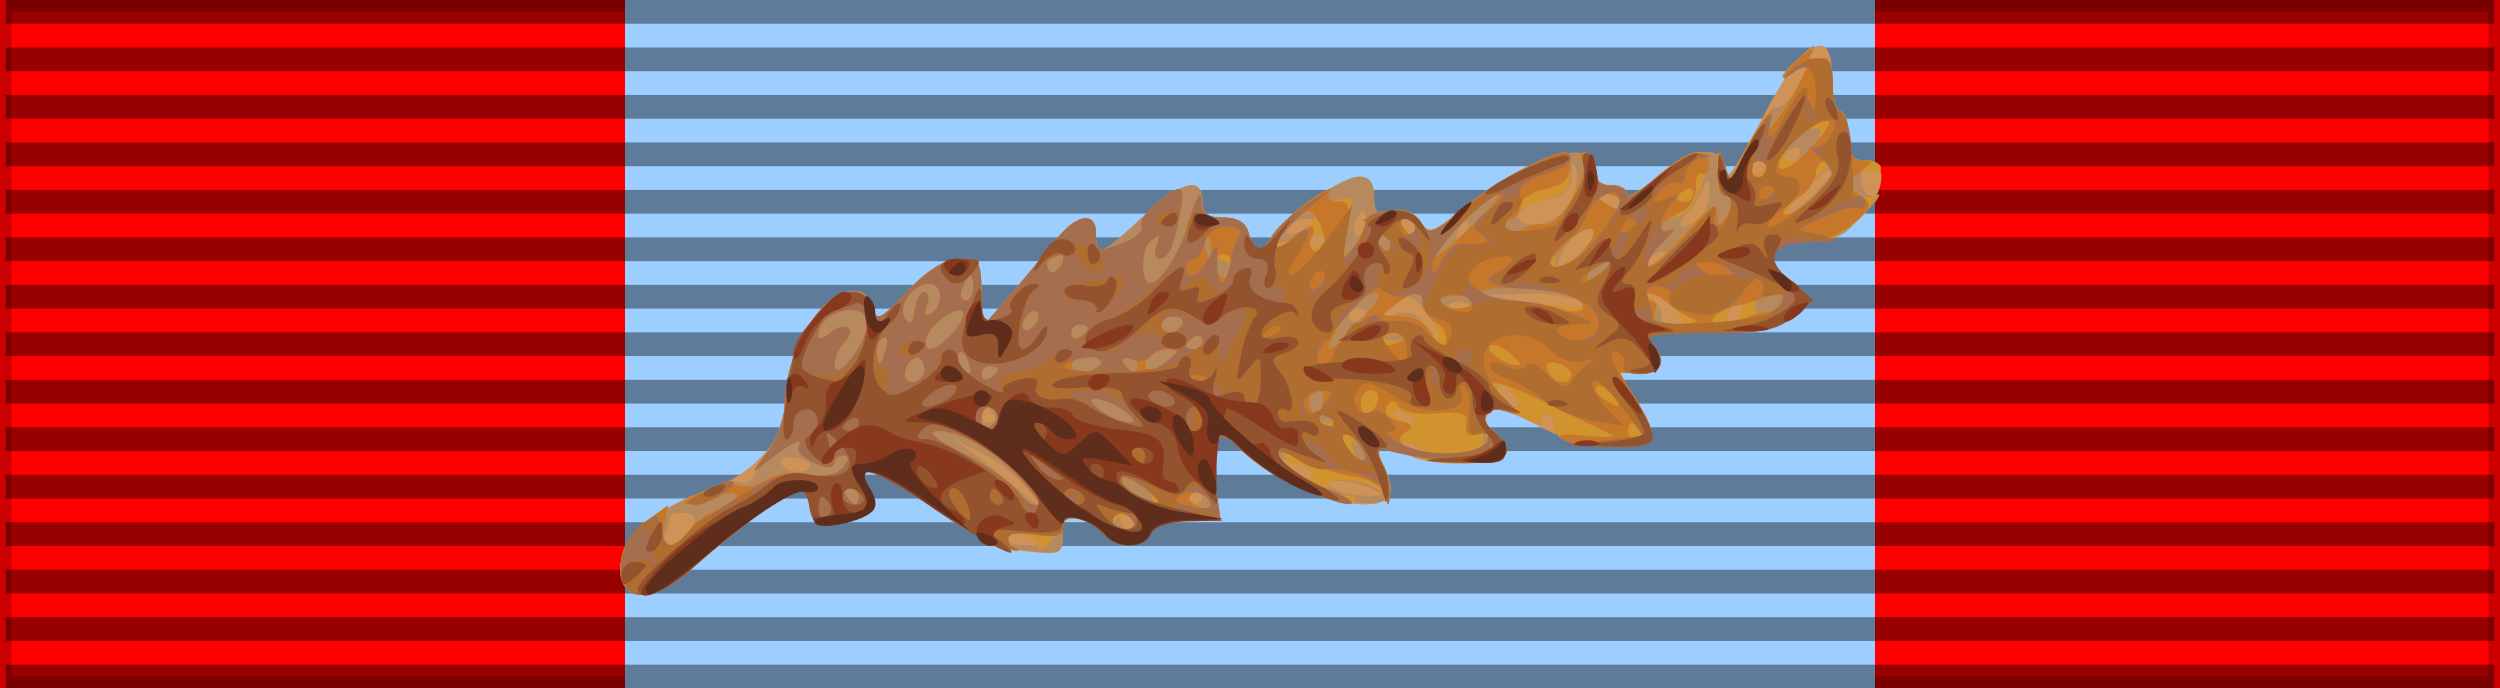 <?xml version="1.0" encoding="UTF-8" standalone="no"?>
<svg
   width="218"
   height="60"
   version="1.0"
   id="svg8"
   sodipodi:docname="Croix_de_Guerre_des_Theatres_d'Operations_Exterieurs_ribbon.svg"
   inkscape:version="1.2.2 (b0a8486, 2022-12-01)"
   xmlns:inkscape="http://www.inkscape.org/namespaces/inkscape"
   xmlns:sodipodi="http://sodipodi.sourceforge.net/DTD/sodipodi-0.dtd"
   xmlns="http://www.w3.org/2000/svg"
   xmlns:svg="http://www.w3.org/2000/svg"
   xmlns:rdf="http://www.w3.org/1999/02/22-rdf-syntax-ns#"
   xmlns:cc="http://creativecommons.org/ns#"
   xmlns:dc="http://purl.org/dc/elements/1.1/">
  <title
     id="title5915">Croix de guerre des théâtres d'opérations extérieures

- Bronze star (etoile en bronze)</title>
  <defs
     id="defs12" />
  <sodipodi:namedview
     id="namedview10"
     pagecolor="#ffffff"
     bordercolor="#000000"
     borderopacity="0.25"
     inkscape:showpageshadow="2"
     inkscape:pageopacity="0.0"
     inkscape:pagecheckerboard="0"
     inkscape:deskcolor="#d1d1d1"
     showgrid="false"
     inkscape:zoom="3.9333333"
     inkscape:cx="109.0678"
     inkscape:cy="30"
     inkscape:window-width="1309"
     inkscape:window-height="456"
     inkscape:window-x="93"
     inkscape:window-y="79"
     inkscape:window-maximized="0"
     inkscape:current-layer="svg8" />
  <path
     d="M0,0h218v60H0z"
     fill="#f00"
     stroke="#000"
     stroke-opacity=".2"
     stroke-width="2"
     id="path2" />
  <path
     d="M54.5,0v60h109V0z"
     fill="#9cceff"
     id="path4" />
  <path
     d="M109,0v60"
     fill="none"
     stroke="#000"
     stroke-width="217"
     stroke-opacity=".4"
     stroke-dasharray="2.07,2.07"
     id="path6" />
  <g
     id="g2791"
     transform="translate(-2.747,-0.152)">
    <path
       id="path2809"
       class="cls-4"
       d="m 57.42,51.54 a 5,5 0 0 1 -0.48,-2.49 c 0,-2.23 3.07,-4.66 8.11,-6.41 3.35,-1.17 6.16,-4.32 6.16,-6.92 0,-4.88 3.05,-10.11 5.9,-10.11 A 1.92,1.92 0 0 1 78.85,27 c 0.31,1.22 0.67,1.05 3,-1.43 1.8,-1.9 3.29,-2.81 4.57,-2.81 1.75,0 1.89,0.23 1.91,3 v 3 l 2.3,-2.63 c 1.26,-1.44 3,-3.61 4,-4.81 1.89,-2.5 3.69,-2.87 3.69,-0.76 0,2.11 0.48,1.82 4,-1.43 3.52,-3.25 5.27,-3.64 5.27,-1.43 0,1.06 0.47,1.43 1.85,1.43 1.38,0 2,0.46 2.22,1.43 0.44,1.68 1.32,1.86 1.88,0.38 0.56,-1.48 6.15,-5.38 7.71,-5.38 0.92,0 1.32,0.53 1.32,1.72 0,1.41 0.28,1.64 1.53,1.32 a 2.18,2.18 0 0 1 2.46,0.86 c 0.86,1.17 1.14,1.08 4,-1.3 5.39,-4.42 11.23,-6.14 11.23,-3.31 a 1.26,1.26 0 0 0 1.42,1.43 c 0.79,0 1.43,0.35 1.43,0.78 0,0.43 1.14,-0.2 2.52,-1.42 3.07,-2.7 6,-3 6.05,-0.61 0,1 0.9,-0.14 2.59,-3.39 2.92,-5.64 4.33,-7.49 5.72,-7.49 0.64,0 1,0.94 1,2.85 0,1.57 0.32,2.85 0.71,2.85 0.39,0 0.72,1 0.72,2.15 0,1.66 0.31,2.14 1.42,2.14 2.14,0 1.82,2.92 -0.57,5.21 a 6.08,6.08 0 0 1 -4.58,1.92 c -3.24,0 -3.77,1.32 -1.35,3.39 l 1.87,1.6 -1.69,1.43 c -1.38,1.18 -2.72,1.43 -7.45,1.43 -4.49,0 -5.59,0.19 -4.92,0.86 1.41,1.41 1,2.71 -0.92,2.71 H 144 l 1.41,2.32 c 2.13,3.49 1.86,4.1 -1.8,4.1 a 15.23,15.23 0 0 1 -6.83,-1.88 c -2.35,-1.23 -3.84,-1.64 -4.29,-1.18 -0.45,0.46 -0.32,1 0.4,1.61 a 3.08,3.08 0 0 1 1.1,2 c 0,0.83 -0.83,1 -4.1,0.73 A 33.55,33.55 0 0 1 124.1,39.5 c -1.55,-0.51 -1.62,-0.43 -0.9,0.93 1.43,2.66 1,3.72 -1.52,3.71 -2.82,0 -8.94,-2.78 -10.83,-4.9 -1.89,-2.12 -2.69,-0.73 -2.11,3.3 l 0.44,3 h -2.86 c -1.89,0 -3,0.37 -3.27,1.07 -0.52,1.35 -2.87,1.39 -4,0.08 a 5,5 0 0 0 -2.23,-1.36 c -1.12,-0.29 -1.4,0 -1.4,1.44 0,1.72 -0.16,1.79 -3.16,1.46 C 90.09,48 87.77,47 84.44,44.62 79.29,41 77,40.28 78.5,42.72 c 1.1,1.75 0.26,2.69 -2.65,3 -1.76,0.19 -2.18,-0.06 -2.37,-1.38 -0.12,-0.88 -0.56,-1.6 -1,-1.6 -0.8,0 -5,3.13 -9.34,6.92 -2.49,2.23 -4.66,2.94 -5.72,1.88 z"
       style="fill:#cf9357" />
    <path
       id="path2807"
       class="cls-5"
       d="M 57.42,51.54 C 56.18,50.3 57,47.06 59,45.69 c 2.57,-1.83 7.91,-4 8.48,-3.4 0.42,0.42 1.44,-1 3,-4.19 a 20.71,20.71 0 0 0 1.14,-4.81 C 72.3,27.71 77.79,23 78.85,27 c 0.31,1.22 0.67,1.05 3,-1.43 1.8,-1.9 3.29,-2.81 4.57,-2.81 1.75,0 1.89,0.23 1.91,3 v 3 l 2.3,-2.63 c 1.26,-1.44 3,-3.61 4,-4.81 1.89,-2.5 3.69,-2.87 3.69,-0.76 0,2.11 0.48,1.82 4,-1.43 3.52,-3.25 5.27,-3.64 5.27,-1.43 0,1.06 0.47,1.43 1.85,1.43 1.38,0 2,0.46 2.22,1.43 0.44,1.68 1.32,1.86 1.88,0.38 0.56,-1.48 6.15,-5.38 7.71,-5.38 0.92,0 1.32,0.53 1.32,1.72 0,1.41 0.28,1.64 1.53,1.32 a 2.18,2.18 0 0 1 2.46,0.86 c 0.86,1.17 1.14,1.08 4,-1.3 5.39,-4.42 11.23,-6.14 11.23,-3.31 a 1.26,1.26 0 0 0 1.42,1.43 c 0.79,0 1.43,0.35 1.43,0.78 0,0.43 1.14,-0.2 2.52,-1.42 3.07,-2.7 6,-3 6.05,-0.61 0,1.15 0.55,0.56 1.92,-2.1 1.05,-2 2.15,-3.56 2.44,-3.38 0.57,0.35 2.77,-2.44 2.77,-3.51 0,-0.35 -0.56,-0.21 -1.25,0.33 -1,0.78 -1,0.67 0.11,-0.63 1.45,-1.7 2.28,-2.14 1.42,-0.76 -0.35,0.56 -0.13,0.69 0.67,0.38 1,-0.37 1.19,0 1.19,2 0,1.36 0.32,2.47 0.71,2.47 0.39,0 0.72,1 0.72,2.15 0,1.66 0.31,2.14 1.42,2.14 0.79,0 1.43,0.31 1.43,0.69 0,0.38 -0.46,0.51 -1,0.3 -0.74,-0.29 -0.91,0 -0.63,1.08 0.23,0.86 0.73,1.27 1.2,1 0.47,-0.27 0.37,0.06 -0.16,0.72 -0.53,0.66 -1.34,1 -1.79,0.73 -0.45,-0.27 -0.57,-0.2 -0.28,0.12 1,1.12 -1.08,2.5 -3.77,2.5 -3.37,0 -3.93,1.29 -1.48,3.39 l 1.87,1.6 -1.69,1.43 c -1.38,1.18 -2.72,1.43 -7.45,1.43 -4.49,0 -5.59,0.19 -4.92,0.86 1.41,1.41 1,2.71 -0.92,2.71 H 144 l 1.41,2.32 c 2.12,3.48 1.86,4.1 -1.73,4.1 -3.83,0 -5.41,-0.54 -5.41,-1.86 a 0.9,0.9 0 0 0 -0.76,-1 c -0.41,0 -0.57,0.3 -0.34,0.66 0.23,0.36 -0.59,0.17 -1.8,-0.44 -2.51,-1.25 -4.35,-0.37 -2.48,1.18 a 3,3 0 0 1 1.1,1.9 c 0,1.21 -6.93,1.36 -8.56,0.19 -0.87,-0.63 -0.8,-0.68 0.35,-0.31 1,0.32 1.2,0.24 0.7,-0.26 a 2.67,2.67 0 0 0 -2.3,-0.32 c -1.27,0.33 -1.44,0.66 -0.88,1.71 a 6.31,6.31 0 0 1 0.7,2.42 c 0,2.69 -9.93,-0.17 -13.15,-3.79 -1.84,-2.07 -2.69,-0.73 -2.11,3.3 l 0.44,3 h -2.86 c -1.89,0 -3,0.37 -3.27,1.07 -0.52,1.35 -2.87,1.39 -4,0.08 a 5,5 0 0 0 -2.23,-1.36 c -1.12,-0.29 -1.4,0 -1.4,1.44 0,1.72 -0.16,1.79 -3.16,1.46 C 90.09,48 87.77,47 84.44,44.62 79.29,41 77,40.28 78.5,42.72 c 1.1,1.75 0.26,2.69 -2.65,3 -1.76,0.19 -2.18,-0.06 -2.37,-1.38 -0.12,-0.88 -0.56,-1.6 -1,-1.6 -0.8,0 -5,3.13 -9.34,6.92 -2.49,2.23 -4.66,2.94 -5.72,1.88 z m 5.09,-4.66 c 1.16,-1.17 1.08,-2 -0.22,-2 -0.58,0 -1.07,0.13 -1.07,0.3 a 7.35,7.35 0 0 1 -0.43,1.43 c -0.51,1.33 0.5,1.49 1.72,0.27 z M 92.62,47 c -1.38,-0.89 -2.14,-0.89 -2.14,0 0,0.39 0.72,0.71 1.61,0.7 1.29,0.01 1.4,-0.12 0.53,-0.7 z m 8.92,-1.43 c -0.24,-0.39 -0.58,-0.71 -0.75,-0.71 -0.17,0 -0.32,0.32 -0.32,0.71 a 0.74,0.74 0 0 0 0.76,0.72 c 0.41,0.02 0.55,-0.29 0.31,-0.7 z M 91.85,42.29 A 15.61,15.61 0 0 0 88,39.44 l -2.14,-1 1.76,1.26 c 1,0.7 2.58,2 3.57,2.85 2.43,2.13 2.81,2.02 0.66,-0.24 z m 15.76,1.1 c 0,-0.42 -0.32,-0.56 -0.72,-0.31 -0.4,0.25 -0.71,0.58 -0.71,0.75 0,0.17 0.32,0.32 0.71,0.32 a 0.74,0.74 0 0 0 0.72,-0.74 z m 14.62,-0.67 a 9.19,9.19 0 0 0 -2.85,-0.65 c -1.18,0 -1.24,0.08 -0.36,0.65 a 6.07,6.07 0 0 0 2.86,0.65 c 1.63,-0.01 1.66,-0.07 0.35,-0.63 z m -4.94,-1.34 a 3.71,3.71 0 0 0 -1.86,-1 c -1.22,-0.31 -1.33,-0.2 -0.64,0.63 0.9,1.09 3.15,1.44 2.5,0.39 z M 73.36,40.73 c 0,-0.31 -0.65,-0.61 -1.45,-0.67 -0.8,-0.06 -1.25,0.19 -1,0.56 0.48,0.83 2.45,0.92 2.45,0.13 z m 16,-4.43 c -0.24,-0.4 -0.58,-0.72 -0.76,-0.72 -0.18,0 -0.31,0.32 -0.31,0.72 a 0.74,0.74 0 0 0 0.76,0.71 c 0.46,-0.01 0.6,-0.3 0.36,-0.69 z m 36.75,0.43 c 0,-0.15 -0.5,-0.47 -1.11,-0.71 -0.61,-0.24 -0.92,-0.12 -0.67,0.29 0.47,0.69 1.83,1.02 1.83,0.44 z m 8.55,-2.23 c -0.5,-0.6 -1.05,-0.94 -1.23,-0.77 -0.5,0.5 0.51,1.85 1.37,1.85 0.52,0.02 0.47,-0.39 -0.09,-1.06 z m -6.43,-5.16 a 6.61,6.61 0 0 0 -1.25,-2.1 c -1.14,-1.45 -1.33,-1.49 -2.66,-0.45 -1.33,1.04 -1.4,1.12 0.21,0.74 a 2,2 0 0 1 2.49,1 c 0.98,1.47 1.29,1.68 1.26,0.83 z m -6.4,-2 c 0,-0.18 -0.32,-0.32 -0.72,-0.32 a 0.74,0.74 0 0 0 -0.71,0.76 c 0,0.41 0.32,0.55 0.71,0.31 0.39,-0.24 0.77,-0.56 0.77,-0.73 z M 148.64,27 a 4.27,4.27 0 0 0 -2.08,-1.42 c -0.53,0 -0.51,0.18 0.05,0.54 a 1.89,1.89 0 0 1 1,1.95 c 0,0.2 0.53,0.36 1.18,0.36 1.02,0.04 1.01,-0.11 -0.15,-1.43 z m 6.06,0 c 0,-0.4 -0.32,-0.52 -0.71,-0.28 a 1.61,1.61 0 0 0 -0.72,1.16 c 0,0.39 0.33,0.51 0.72,0.27 A 1.56,1.56 0 0 0 154.7,27 Z m -24.13,-0.41 a 1.43,1.43 0 0 0 -1.36,0.06 c -0.24,0.24 0.18,0.41 0.93,0.37 0.75,-0.04 1,-0.24 0.43,-0.47 z m 9.86,-0.22 a 11.71,11.71 0 0 0 -4.64,-0.6 l -3.57,0.09 2.86,0.51 c 4.58,0.78 6.62,0.78 5.35,-0.04 z m 0.36,-4.29 c 1.31,-1.44 1.1,-2.68 -0.31,-1.81 -1.08,0.67 -2.36,3.24 -1.61,3.24 A 4.45,4.45 0 0 0 140.79,22 Z m 7.13,0.72 c 0.25,-0.39 0.12,-0.71 -0.27,-0.71 a 1.56,1.56 0 0 0 -1.15,0.71 c -0.25,0.39 -0.12,0.71 0.27,0.71 a 1.56,1.56 0 0 0 1.15,-0.75 z m -29.61,-1.83 c 0,-0.17 -0.32,-0.31 -0.71,-0.31 a 0.74,0.74 0 0 0 -0.72,0.75 c 0,0.42 0.32,0.56 0.72,0.32 0.4,-0.24 0.71,-0.62 0.71,-0.8 z m 12.4,-0.71 c 0.25,-0.63 0.13,-0.92 -0.28,-0.67 a 1.51,1.51 0 0 0 -0.7,1.11 c 0,0.99 0.51,0.76 0.98,-0.48 z m -13.83,-0.32 c 0.92,-0.59 0.91,-0.69 -0.13,-0.7 a 2.11,2.11 0 0 0 -1.65,0.7 c -0.56,0.87 0.39,0.87 1.78,-0.04 z m 5,-0.35 c 0,-0.59 -0.13,-1.07 -0.28,-1.07 -0.15,0 -0.47,0.48 -0.69,1.07 -0.22,0.59 -0.1,1.07 0.28,1.07 0.38,0 0.69,-0.52 0.69,-1.11 z m 4.28,0.35 a 0.74,0.74 0 0 0 -0.76,-0.71 c -0.41,0 -0.55,0.32 -0.31,0.71 0.24,0.39 0.58,0.72 0.75,0.72 0.17,0 0.32,-0.36 0.32,-0.76 z m 13.3,-1.83 a 4.49,4.49 0 0 0 0.76,-3 c -0.26,-1 -0.36,-0.92 -0.42,0.34 -0.06,1.26 -0.63,1.74 -2.18,2.05 -2.68,0.53 -3.45,2.22 -1,2.22 a 3.59,3.59 0 0 0 2.84,-1.65 z m 11.53,1 a 3.56,3.56 0 0 0 0.8,-2.32 c 0,-1 -0.17,-1.15 -0.45,-0.39 a 9.46,9.46 0 0 1 -1.48,2.32 c -1.21,1.33 -0.22,1.67 1.14,0.33 z m 11.52,-4 c 0,-0.53 -0.92,0.07 -2.1,1.33 A 14.55,14.55 0 0 0 158.27,19 c 0,0.79 4.21,-3.13 4.24,-4 z M 144,17.76 c 0,-0.39 -0.56,-0.7 -1.25,-0.7 -1.07,0 -1.09,0.11 -0.18,0.7 1.35,0.87 1.43,0.87 1.43,0 z m 12.84,-3.25 c 0,-0.17 -0.32,-0.31 -0.71,-0.31 a 0.74,0.74 0 0 0 -0.72,0.75 c 0,0.42 0.33,0.56 0.72,0.32 0.39,-0.24 0.71,-0.59 0.71,-0.76 z m 2.86,-1.07 c 0,-0.41 -0.32,-0.56 -0.72,-0.31 -0.4,0.25 -0.71,0.58 -0.71,0.75 0,0.17 0.32,0.32 0.71,0.32 a 0.74,0.74 0 0 0 0.72,-0.76 z"
       style="fill:#b6895e" />
    <path
       id="path2805"
       class="cls-6"
       d="M 57.42,51.54 C 56.17,50.29 57,47.06 59,45.67 L 61,44.22 60.68,46 c -0.4,2.07 0.78,2.31 2.11,0.43 a 5.67,5.67 0 0 1 2.54,-1.83 c 0.88,-0.28 1.6,-0.82 1.6,-1.2 0,-0.38 -0.52,-0.41 -1.38,0 a 6.7,6.7 0 0 1 -2.67,0.71 c -0.8,0 -0.4,-0.42 1,-1 A 6.07,6.07 0 0 1 67.27,42.5 2.44,2.44 0 0 0 69.45,42 4.89,4.89 0 0 1 73,41.52 c 1.65,0.27 2.72,0.07 3.29,-0.62 0.57,-0.69 0.62,-1 0,-1 a 0.76,0.76 0 0 0 -0.8,0.7 c 0,0.43 -0.69,0.39 -1.77,-0.1 -1.08,-0.49 -1.55,-1.15 -1.3,-1.5 0.53,-0.86 -0.94,-0.08 -3,1.57 -1.18,1 -1.16,0.83 0.17,-0.92 a 7.85,7.85 0 0 0 1.57,-3.93 c 0,-4.84 3.07,-10.07 5.9,-10.07 A 1.92,1.92 0 0 1 78.85,27 c 0.31,1.22 0.67,1.05 3,-1.43 1.8,-1.9 3.29,-2.81 4.57,-2.81 1.75,0 1.89,0.23 1.91,3 v 3 l 2.3,-2.63 c 1.26,-1.44 3,-3.61 4,-4.81 1.89,-2.5 3.69,-2.87 3.69,-0.76 0,1.65 0,1.65 2.49,0.71 1,-0.39 1.7,-1 1.49,-1.33 -0.36,-0.59 1.08,-2.16 2.93,-3.21 0.6,-0.34 0.75,0.11 0.51,1.49 -0.56,3.28 -1.06,4.48 -1.84,4.48 -0.4,0 -0.54,-0.53 -0.29,-1.17 0.36,-0.95 0.26,-1 -0.56,-0.33 -0.82,0.67 -0.85,3.64 0,3.64 0.85,0 2.65,-2.63 3.45,-5.56 0.53,-1.9 1,-2.66 1,-1.75 0,1.23 0.49,1.6 1.92,1.6 1.25,0 2,0.46 2.22,1.43 0.47,1.78 1,1.8 2.13,0.08 a 14.67,14.67 0 0 1 3.16,-3 c 1.27,-0.9 2,-1.21 1.71,-0.68 -0.44,0.73 -0.23,0.87 0.85,0.59 1.32,-0.34 1.39,-0.16 0.86,2.19 -0.73,3.24 -0.24,3.81 0.94,1.1 1.08,-2.47 4.3,-3.24 5.4,-1.28 0.62,1.11 1,1 3.86,-1.37 2.68,-2.19 7.4,-4.77 8.75,-4.77 0.21,0 0.38,0.8 0.38,1.77 0,1.34 -0.48,1.89 -2,2.26 -2.1,0.53 -4.17,2.21 -3.53,2.86 0.22,0.21 0.82,0.13 1.34,-0.2 a 3.36,3.36 0 0 1 2,-0.41 c 1.26,0.21 3.95,-4.36 3.24,-5.5 -0.26,-0.43 -0.13,-0.78 0.28,-0.78 0.41,0 0.76,0.65 0.76,1.43 a 1.26,1.26 0 0 0 1.42,1.43 c 0.79,0 1.43,0.35 1.43,0.78 0,0.43 1.14,-0.2 2.52,-1.42 3.26,-2.86 5,-3 4.28,-0.26 -0.6,2.41 -1.66,3.75 -3,3.75 a 0.89,0.89 0 0 0 -1,0.76 c 0,0.41 0.4,0.53 0.89,0.25 0.49,-0.28 0.15,0.22 -0.76,1.1 -0.91,0.88 -1.44,1.81 -1.18,2.07 0.26,0.26 1.73,-1 3.26,-2.75 2.19,-2.54 2.78,-2.91 2.79,-1.79 0.01,1.12 0.13,1.25 0.7,0.36 0.84,-1.28 0.92,-2.21 0.18,-2 -0.74,0.21 -0.91,-0.47 -0.82,-2.5 0.07,-1.54 0.1,-1.53 0.64,0.18 0.32,1 0.61,1.42 0.65,1 a 18.23,18.23 0 0 1 1.9,-3.92 c 1.17,-2 1.67,-2.46 1.37,-1.32 -0.33,1.31 0,1 1.36,-1.07 2,-3.23 2.37,-4.53 0.79,-3.21 -1.58,1.32 -1.25,0.38 0.48,-1.14 0.85,-0.75 1.28,-0.9 1,-0.35 -0.44,0.76 -0.29,0.9 0.59,0.56 0.88,-0.34 1.19,0 1.19,2 0,1.36 0.32,2.47 0.71,2.47 0.39,0 0.72,1 0.72,2.15 0,1.66 0.31,2.14 1.42,2.14 0.79,0 1.43,0.31 1.43,0.69 0,0.38 -0.45,0.52 -1,0.31 a 1.28,1.28 0 0 0 -1.51,0.45 c -0.61,1 1,2.22 2.12,1.6 0.41,-0.23 -0.19,0.59 -1.35,1.83 -1.63,1.75 -2.69,2.25 -4.75,2.25 -3.33,0 -3.88,1.3 -1.44,3.39 l 1.87,1.6 -1.69,1.43 c -1.38,1.18 -2.72,1.43 -7.45,1.43 -4.49,0 -5.59,0.19 -4.92,0.86 1.41,1.41 1,2.71 -0.92,2.71 H 144 l 1.41,2.32 c 2.12,3.48 1.86,4.1 -1.73,4.1 -3.83,0 -5.41,-0.54 -5.41,-1.86 a 0.9,0.9 0 0 0 -0.76,-1 c -0.41,0 -0.57,0.3 -0.34,0.66 0.23,0.36 -0.58,0.17 -1.79,-0.43 -2.43,-1.21 -3,-1 -3.27,1.39 -0.09,0.87 0,1.18 0.2,0.69 0.47,-1.12 1.68,-0.44 1.68,0.94 0,1.38 -6.88,1.45 -8.56,0.24 -0.87,-0.63 -0.8,-0.68 0.35,-0.31 1,0.32 1.2,0.24 0.7,-0.26 a 2.67,2.67 0 0 0 -2.3,-0.32 c -1.27,0.33 -1.44,0.66 -0.88,1.71 a 6.09,6.09 0 0 1 0.65,2.6 c 0,1 -0.15,1.08 -0.54,0.22 -0.26,-0.59 -1.56,-1.17 -2.88,-1.3 -1.58,-0.16 -2.23,0 -1.92,0.53 a 2.06,2.06 0 0 0 1.62,0.77 c 0.64,0 0.94,0.21 0.69,0.46 -0.76,0.77 -6.91,-1.92 -9.41,-4.12 -2,-1.72 -2.41,-1.87 -2.77,-0.92 a 10.33,10.33 0 0 0 0,3.93 l 0.45,2.79 h -2.87 c -1.9,0 -3,0.37 -3.28,1.07 -0.52,1.35 -2.87,1.39 -4,0.08 -1.13,-1.31 -3.63,-2 -3.63,-1 a 3.64,3.64 0 0 1 -1.07,1.77 c -0.59,0.59 -1.08,0.76 -1.08,0.38 0,-0.83 -2.17,-1.76 -2.75,-1.17 -0.23,0.22 0.06,0.73 0.63,1.13 0.78,0.53 0.59,0.59 -0.73,0.23 A 32.82,32.82 0 0 1 84.13,44.37 C 79.26,41 77,40.32 78.5,42.72 c 1.1,1.75 0.26,2.69 -2.65,3 -1.76,0.19 -2.18,-0.06 -2.37,-1.38 -0.12,-0.88 -0.56,-1.6 -1,-1.6 -0.8,0 -5,3.13 -9.34,6.92 -2.49,2.23 -4.66,2.94 -5.72,1.88 z m 44.11,-6 a 0.81,0.81 0 0 0 -1.11,-0.31 c -1,0.61 -0.8,1 0.45,1 0.61,0.08 0.91,-0.23 0.66,-0.65 z M 108,43.49 a 0.9,0.9 0 0 0 -1.22,-0.32 c -0.48,0.3 -0.41,0.67 0.2,1 1.14,0.75 1.66,0.38 1.02,-0.68 z m -30.35,0 a 0.74,0.74 0 0 0 -0.76,-0.71 c -0.41,0 -0.56,0.32 -0.31,0.71 0.25,0.39 0.58,0.72 0.75,0.72 0.17,0 0.31,-0.37 0.31,-0.76 z m 15.69,0.47 a 11.7,11.7 0 0 0 -1.6,-2 c -2.23,-2.44 -5.17,-4.17 -7.11,-4.17 -1.17,0 -0.53,0.58 2.28,2.08 A 17.15,17.15 0 0 1 91.54,43 c 0.63,1 1.79,1.61 1.79,0.92 z m 8.87,-1.49 c -0.75,-0.55 -1.53,-0.84 -1.73,-0.64 -0.2,0.2 0.26,0.8 1,1.36 0.74,0.56 1.53,0.84 1.73,0.64 0.2,-0.2 -0.21,-0.83 -1.01,-1.4 z m 15,-1.12 a 1.88,1.88 0 0 0 -1.47,-0.71 1,1 0 0 1 -1,-0.83 c 0,-0.46 -0.2,-0.63 -0.46,-0.38 -0.64,0.65 1.14,2.64 2.38,2.64 0.56,-0.07 0.82,-0.37 0.58,-0.76 z m 4,-2.33 c -0.7,-0.7 -0.78,-0.62 -0.4,0.4 0.27,0.7 0.67,1.1 0.89,0.88 0.22,-0.22 0.04,-0.84 -0.45,-1.3 z M 89.77,36.27 A 0.7,0.7 0 0 0 89.05,35.6 c -0.39,0 -0.71,0.5 -0.71,1.12 0,0.62 0.32,0.91 0.71,0.67 a 1.54,1.54 0 0 0 0.72,-1.12 z m 11,-0.29 a 5.42,5.42 0 0 0 -2.42,-1.07 c -0.72,0 -0.62,0.29 0.36,1 a 5.39,5.39 0 0 0 2.43,1.09 c 0.73,0 0.62,-0.28 -0.35,-1 z m 17.74,0.59 a 1,1 0 0 1 -0.46,-1.37 c 0.22,-0.56 0,-1 -0.4,-1 -0.86,0 -1.07,1.61 -0.31,2.37 a 1.73,1.73 0 0 0 1.25,0.42 c 0.49,-0.05 0.46,-0.21 -0.06,-0.42 z m 7.63,0.18 c 0,-0.15 -0.5,-0.47 -1.11,-0.71 -0.61,-0.24 -0.92,-0.12 -0.67,0.29 0.44,0.67 1.8,1 1.8,0.42 z m 8.55,-2.23 c -0.5,-0.6 -1.05,-0.94 -1.23,-0.77 -0.5,0.5 0.51,1.85 1.37,1.85 0.49,0 0.44,-0.41 -0.12,-1.08 z M 83.35,32.39 c 0,-0.59 -0.29,-1.07 -0.64,-1.07 -0.35,0 -0.82,0.48 -1,1.07 -0.18,0.59 0,1.07 0.64,1.07 a 1.07,1.07 0 0 0 1,-1.07 z m 6.42,0 c 0,-0.17 -0.32,-0.31 -0.72,-0.31 a 0.73,0.73 0 0 0 -0.71,0.75 c 0,0.42 0.32,0.56 0.71,0.32 0.39,-0.24 0.72,-0.63 0.72,-0.8 z m -11.42,-4 c 0,-2.22 -4.23,-1.18 -4.27,1.05 0,0.34 0.48,0.21 1.08,-0.28 1.32,-1.1 2.37,-0.31 1.18,0.88 A 3.13,3.13 0 0 0 75.52,32 c 0.03,1.64 2.83,-1.91 2.83,-3.6 z m 8.81,3.25 c -0.23,-0.61 -0.58,-0.95 -0.76,-0.76 -0.18,0.19 -0.13,0.68 0.13,1.1 0.7,1.15 1.11,0.93 0.63,-0.33 z M 98.69,32 c 0.24,-0.4 -0.22,-0.72 -1,-0.72 -0.78,0 -1.47,0.32 -1.47,0.72 0,0.4 0.46,0.71 1,0.71 A 1.91,1.91 0 0 0 98.69,32 Z m 3.21,0 a 0.74,0.74 0 0 0 -0.76,-0.72 c -0.41,0 -0.56,0.32 -0.31,0.72 0.25,0.4 0.58,0.71 0.75,0.71 0.17,0 0.32,-0.28 0.32,-0.71 z m 3.3,-1.22 c -0.59,-0.59 -2.59,0.35 -2.59,1.22 0,0.53 0.46,0.52 1.49,0 0.82,-0.44 1.31,-1 1.1,-1.18 z M 80,30.61 c 0.21,-0.79 0.09,-1.25 -0.27,-1 A 1.82,1.82 0 0 0 79.06,31 c 0,1.48 0.49,1.27 0.94,-0.39 z m 5.87,-1.43 c 0.71,-0.79 1.1,-1.63 0.87,-1.86 -0.56,-0.56 -3,1.25 -3.2,2.4 -0.28,1.33 0.85,1.07 2.31,-0.54 z m 21.76,0.67 c 0,-0.41 -0.32,-0.55 -0.72,-0.31 -0.4,0.24 -0.71,0.58 -0.71,0.75 0,0.17 0.32,0.32 0.71,0.32 a 0.74,0.74 0 0 0 0.7,-0.76 z m 13.57,-1.52 c 2.16,-2.36 2.33,-3 0.62,-2.37 -1,0.38 -3.78,4.65 -3.06,4.65 a 12.12,12.12 0 0 0 2.42,-2.28 z m -23.56,0.45 c 0,-0.17 -0.32,-0.31 -0.72,-0.31 a 0.73,0.73 0 0 0 -0.71,0.75 c 0,0.42 0.32,0.56 0.71,0.32 0.39,-0.24 0.7,-0.54 0.7,-0.76 z m 27.25,0.63 a 1.45,1.45 0 0 0 -1.37,0.05 c -0.24,0.24 0.18,0.41 0.93,0.38 0.75,-0.03 0.98,-0.2 0.42,-0.43 z m 2.59,-1.76 -1.08,-1.93 c -0.07,-0.14 -0.86,0.26 -1.76,0.89 L 123,27.75 h 2 a 2.6,2.6 0 0 1 2.39,1.11 c 0.23,0.6 0.57,0.95 0.74,0.78 0.17,-0.17 -0.13,-1.07 -0.67,-1.99 z m -34.13,0 c 0,-0.39 -0.32,-0.52 -0.71,-0.27 a 1.56,1.56 0 0 0 -0.71,1.15 c 0,0.39 0.32,0.52 0.71,0.27 a 1.56,1.56 0 0 0 0.69,-1.13 z m 12.49,0.8 c 0.24,-0.39 -0.06,-0.72 -0.67,-0.72 -0.61,0 -1.11,0.33 -1.11,0.72 a 0.69,0.69 0 0 0 0.67,0.71 1.52,1.52 0 0 0 1.09,-0.69 z M 83.37,25.61 c 0.36,0 0.44,0.54 0.19,1.19 -0.25,0.65 -0.18,1 0.38,0.67 1.15,-0.71 1,-2.57 -0.15,-2.57 -1.46,0 -2.81,1.92 -2.11,3 0.43,0.67 0.66,0.47 0.82,-0.68 0.13,-0.88 0.5,-1.61 0.87,-1.61 z M 148.64,27 a 3.9,3.9 0 0 0 -2.08,-1.37 c -0.49,0 -0.46,0.19 0.07,0.4 a 1,1 0 0 1 0.46,1.37 c -0.27,0.71 0.11,1 1.22,1 1.57,0.07 1.58,0.03 0.33,-1.4 z m 6.06,0 c 0,-0.4 -0.32,-0.52 -0.71,-0.28 a 1.61,1.61 0 0 0 -0.72,1.16 c 0,0.39 0.33,0.51 0.72,0.27 A 1.56,1.56 0 0 0 154.7,27 Z m 3.24,0 c 0.66,-1.06 0,-1.49 -1.35,-1 -0.64,0.24 -1,0.73 -0.77,1.09 A 1.18,1.18 0 0 0 157.94,27 Z m -26.79,-0.51 c 0,-0.31 -0.64,-0.56 -1.42,-0.56 -0.78,0 -1.43,0.25 -1.43,0.56 0,0.31 0.64,0.56 1.43,0.56 0.79,0 1.42,-0.26 1.42,-0.57 z m 9,-0.26 c -1.61,-0.93 -8.3,-1.38 -8.3,-0.56 0,0.52 2.59,0.93 7.85,1.23 1.63,0.1 1.67,0.02 0.47,-0.68 z m -52.54,-1 c 0,-0.59 -0.13,-1.07 -0.28,-1.07 -0.15,0 -0.47,0.48 -0.7,1.07 -0.23,0.59 -0.09,1.07 0.29,1.07 0.38,0 0.71,-0.45 0.71,-1.04 z m 21.74,-2.37 a 1.45,1.45 0 0 1 -1.05,-1.37 c 0,-0.63 -0.21,-0.92 -0.48,-0.66 -0.27,0.26 0,1.28 0.49,2.27 0.69,1.3 1.12,1.55 1.53,0.89 0.41,-0.66 0.16,-0.99 -0.47,-1.1 z m 33.91,0.16 c 0,-0.13 -0.48,-0.06 -1.07,0.16 -0.59,0.22 -1.07,0.74 -1.07,1.14 0,0.4 0.46,0.35 1.07,-0.16 a 3.89,3.89 0 0 0 1.09,-1.11 z m -47.8,-0.33 a 0.7,0.7 0 0 0 -0.72,-0.67 c -0.39,0 -0.71,0.5 -0.71,1.11 0,0.61 0.32,0.91 0.71,0.67 a 1.54,1.54 0 0 0 0.74,-1.08 z M 140.79,22 c 0.71,-0.79 1.09,-1.64 0.83,-1.9 -0.52,-0.52 -3.33,1.78 -3.33,2.73 0,0.95 1.15,0.7 2.5,-0.83 z m -8.86,-3 c 1.08,-1.08 1.75,-2 1.49,-1.94 -0.63,0 -5.83,4.87 -5.83,5.43 0,0.56 1.66,-0.8 4.34,-3.49 z m -13.62,1.92 c 0,-0.17 -0.32,-0.31 -0.71,-0.31 a 0.74,0.74 0 0 0 -0.72,0.75 c 0,0.42 0.32,0.56 0.72,0.32 0.4,-0.24 0.71,-0.57 0.71,-0.75 z m 5.71,0.4 a 0.74,0.74 0 0 0 -0.76,-0.71 c -0.41,0 -0.55,0.32 -0.31,0.71 0.24,0.39 0.58,0.72 0.75,0.72 0.17,0 0.3,-0.32 0.3,-0.71 z m -7.55,-1.08 c 0.76,-0.58 1.15,-1.27 0.88,-1.55 -0.27,-0.28 -1.21,0.2 -2.07,1.07 -1.76,1.76 -0.93,2.09 1.19,0.49 z m 9.69,-0.35 a 0.74,0.74 0 0 0 -0.76,-0.71 c -0.41,0 -0.55,0.32 -0.31,0.71 0.24,0.39 0.58,0.72 0.75,0.72 0.17,0 0.32,-0.31 0.32,-0.71 z m 36.39,-4.76 c 0,-0.72 -0.73,-0.31 -2.14,1.2 A 14.55,14.55 0 0 0 158.27,19 c 0,0.18 1,-0.36 2.14,-1.2 1.14,-0.84 2.14,-2.05 2.14,-2.66 z M 144,17.76 c 0,-0.39 -0.56,-0.7 -1.25,-0.7 -1.07,0 -1.09,0.11 -0.18,0.7 1.35,0.87 1.43,0.87 1.43,0 z m 12.84,-3.25 c 0,-0.17 -0.32,-0.31 -0.71,-0.31 a 0.74,0.74 0 0 0 -0.72,0.75 c 0,0.42 0.33,0.56 0.72,0.32 0.39,-0.24 0.71,-0.59 0.71,-0.76 z M 161,12.77 c 0.72,-1.15 0.71,-1.43 0,-1.43 -1,0 -2.65,1.39 -2.65,2.29 -0.08,1.12 1.73,0.54 2.65,-0.86 z"
       style="fill:#d0932d" />
    <path
       id="path2803"
       class="cls-7"
       d="M 57.42,51.54 C 56.17,50.29 57,47.06 59,45.67 L 61,44.22 60.68,46 c -0.4,2.07 0.78,2.31 2.11,0.43 a 5.67,5.67 0 0 1 2.54,-1.83 c 0.88,-0.28 1.6,-0.82 1.6,-1.2 0,-0.38 -0.52,-0.41 -1.38,0 a 6.7,6.7 0 0 1 -2.67,0.71 c -0.8,0 -0.4,-0.42 1,-1 A 6.07,6.07 0 0 1 67.27,42.5 2.44,2.44 0 0 0 69.45,42 4.89,4.89 0 0 1 73,41.52 c 1.65,0.27 2.72,0.07 3.29,-0.62 0.57,-0.69 0.62,-1 0,-1 a 0.76,0.76 0 0 0 -0.8,0.7 c 0,0.43 -0.69,0.39 -1.77,-0.1 -1.08,-0.49 -1.55,-1.15 -1.3,-1.5 0.53,-0.86 -0.94,-0.08 -3,1.57 -1.18,1 -1.16,0.83 0.17,-0.92 a 7.85,7.85 0 0 0 1.57,-3.93 c 0,-4.84 3.07,-10.07 5.9,-10.07 A 1.92,1.92 0 0 1 78.85,27 c 0.31,1.22 0.67,1.05 3,-1.43 1.8,-1.9 3.29,-2.81 4.57,-2.81 1.75,0 1.89,0.23 1.91,3 v 3 l 2.3,-2.63 c 1.26,-1.44 3,-3.61 4,-4.81 1.89,-2.5 3.69,-2.87 3.69,-0.76 0,1.65 0,1.65 2.49,0.71 1,-0.39 1.7,-1 1.49,-1.33 -0.36,-0.59 1.08,-2.16 2.93,-3.21 0.6,-0.34 0.75,0.11 0.51,1.49 -0.56,3.28 -1.06,4.48 -1.84,4.48 -0.4,0 -0.54,-0.53 -0.29,-1.17 0.36,-0.95 0.26,-1 -0.56,-0.33 -0.82,0.67 -0.85,3.64 0,3.64 0.85,0 2.65,-2.63 3.45,-5.56 0.53,-1.9 1,-2.66 1,-1.75 0,1.23 0.49,1.6 1.92,1.6 1.25,0 2,0.46 2.22,1.43 0.47,1.78 1,1.8 2.13,0.08 a 14.67,14.67 0 0 1 3.16,-3 c 1.27,-0.9 2.07,-1.26 1.78,-0.79 -0.29,0.47 -0.07,0.85 0.68,0.85 1,0 1.13,0.48 0.79,2.68 -0.38,2.46 -0.33,2.56 0.62,1.29 a 5.12,5.12 0 0 0 1,-2.17 c 0,-1.32 4.12,-1.24 4.87,0.1 0.59,1.05 1,0.89 3.84,-1.41 2.84,-2.3 7.4,-4.77 8.75,-4.77 0.21,0 0.38,0.62 0.38,1.37 0,1 -0.67,1.52 -2.14,1.84 -1.18,0.26 -2.14,0.9 -2.14,1.43 a 1.45,1.45 0 0 1 -0.9,1.27 c -0.49,0.18 -0.67,0.56 -0.4,0.85 a 1.24,1.24 0 0 0 1.43,-0.07 3.36,3.36 0 0 1 2,-0.41 c 1.26,0.21 3.95,-4.36 3.24,-5.5 -0.26,-0.43 -0.13,-0.78 0.28,-0.78 0.41,0 0.76,0.65 0.76,1.43 a 1.26,1.26 0 0 0 1.42,1.43 c 0.79,0 1.43,0.35 1.43,0.78 0,0.43 1.14,-0.2 2.52,-1.42 2.75,-2.41 4.62,-2.86 4.62,-1.1 0,0.61 -0.27,0.94 -0.59,0.74 -0.32,-0.2 -0.57,0.35 -0.54,1.21 a 2.38,2.38 0 0 1 -1.55,2.27 c -0.88,0.39 -1.6,1 -1.6,1.3 0,0.3 0.4,0.36 0.89,0.08 0.49,-0.28 0.15,0.22 -0.76,1.1 -0.91,0.88 -1.44,1.81 -1.18,2.07 0.26,0.26 1.73,-1 3.26,-2.75 2.19,-2.54 2.78,-2.91 2.79,-1.79 0.01,1.12 0.13,1.25 0.7,0.36 0.84,-1.28 0.92,-2.21 0.18,-2 -0.74,0.21 -0.91,-0.47 -0.82,-2.5 0.07,-1.54 0.1,-1.53 0.64,0.18 0.32,1 0.61,1.42 0.65,1 a 18.23,18.23 0 0 1 1.9,-3.92 c 1.17,-2 1.67,-2.46 1.37,-1.32 -0.33,1.31 0,1 1.36,-1.07 2,-3.23 2.37,-4.53 0.79,-3.21 -1.58,1.32 -1.25,0.38 0.48,-1.14 0.85,-0.75 1.28,-0.9 1,-0.35 -0.44,0.76 -0.29,0.9 0.59,0.56 0.88,-0.34 1.19,0 1.19,2 0,1.36 0.32,2.47 0.71,2.47 0.39,0 0.72,1 0.72,2.15 0,1.53 0.34,2.14 1.2,2.14 1,0 1,0.13 -0.17,1 -1.17,0.87 -1.34,1.07 -0.1,2 1.24,0.93 1.18,1 -0.54,2.54 a 6.78,6.78 0 0 1 -4.26,1.59 c -3.11,0 -3.59,1.35 -1.21,3.39 l 1.87,1.6 -1.69,1.43 c -1.38,1.18 -2.72,1.43 -7.45,1.43 -4.49,0 -5.59,0.19 -4.92,0.86 1.41,1.41 1,2.71 -0.92,2.71 H 144 l 1.41,2.32 c 2.15,3.53 1.88,4.1 -2,4.09 A 12,12 0 0 1 139,38.5 c -0.68,-0.44 0.05,-0.55 2.14,-0.35 1.75,0.18 2.69,0.12 2.1,-0.13 -0.59,-0.25 -2.92,-1.37 -5.19,-2.5 -4.83,-2.41 -6.61,-2.63 -4.08,-0.51 1.65,1.38 1.66,1.46 0.24,1 -1.91,-0.6 -2.75,0.52 -1.3,1.72 a 3,3 0 0 1 1.09,1.95 c 0,0.83 -0.83,1 -4.1,0.73 a 33.55,33.55 0 0 1 -5.79,-0.89 c -1.55,-0.51 -1.62,-0.43 -0.9,0.93 a 6.28,6.28 0 0 1 0.72,2.78 c -0.08,1.16 -0.12,1.17 -0.41,0.07 -0.2,-0.77 -1.31,-1.39 -3,-1.65 A 17.18,17.18 0 0 1 116,40.16 c -1.08,-0.59 -2,-0.75 -2,-0.36 0,0.89 1,1.54 4.63,3.08 1.57,0.66 2.38,1.22 1.79,1.24 -1.72,0.05 -8.08,-3.18 -9.58,-4.86 -1.84,-2.07 -2.69,-0.73 -2.11,3.3 l 0.44,3 h -2.86 c -1.89,0 -3,0.37 -3.27,1.07 -0.52,1.35 -2.87,1.39 -4,0.08 -1.27,-1.52 -3.63,-1.94 -3.63,-0.63 0,0.86 -0.55,1 -2.5,0.69 -2.41,-0.39 -3.43,0.39 -1.61,1.22 0.49,0.23 0.09,0.22 -0.89,0 A 30.15,30.15 0 0 1 84.13,44.43 C 79.26,41 77,40.32 78.5,42.72 c 1.1,1.75 0.26,2.69 -2.65,3 -1.76,0.19 -2.18,-0.06 -2.37,-1.38 -0.12,-0.88 -0.56,-1.6 -1,-1.6 -0.8,0 -5,3.13 -9.34,6.92 -2.49,2.23 -4.66,2.94 -5.72,1.88 z m 44.12,-5.95 a 1.52,1.52 0 0 0 -1.11,-0.71 0.69,0.69 0 0 0 -0.67,0.71 c 0,0.4 0.5,0.72 1.11,0.72 0.61,0 0.91,-0.31 0.67,-0.72 z m 6.45,-2.1 a 0.9,0.9 0 0 0 -1.22,-0.32 c -0.48,0.3 -0.41,0.67 0.2,1 1.15,0.75 1.67,0.38 1.03,-0.68 z m -30.35,0 a 0.74,0.74 0 0 0 -0.76,-0.71 c -0.41,0 -0.56,0.32 -0.31,0.71 0.25,0.39 0.58,0.72 0.75,0.72 0.17,0 0.32,-0.37 0.32,-0.76 z m 15.69,0.47 a 11.7,11.7 0 0 0 -1.6,-2 c -2.23,-2.44 -5.17,-4.17 -7.11,-4.17 -1.17,0 -0.53,0.58 2.28,2.08 A 17.15,17.15 0 0 1 91.54,43 c 0.63,1 1.79,1.61 1.79,0.92 z m 9.29,-1.15 c -1,-0.75 -1.94,-1.2 -2.14,-1 -0.45,0.45 2.13,2.39 3.16,2.37 0.42,-0.04 -0.04,-0.66 -1.02,-1.41 z m 18.54,-4 c -0.5,-0.6 -1.07,-0.94 -1.27,-0.74 -0.2,0.2 0.06,0.85 0.56,1.46 0.5,0.61 1.08,0.94 1.27,0.75 0.19,-0.19 -0.05,-0.86 -0.56,-1.47 z m 10.29,0.64 c 0.62,-0.24 1.13,-0.75 1.13,-1.15 0,-0.4 -0.49,-0.52 -1.1,-0.29 -0.61,0.23 -1,0.05 -0.89,-0.81 0.17,-1 -0.26,-1.2 -2.58,-1 -1.59,0.13 -3,-0.13 -3.3,-0.61 -0.39,-0.63 -0.64,-0.63 -1,0 -0.36,0.63 0.08,1 1,1.24 1.18,0.31 1.33,0.56 0.61,1 -2.1,1.37 3.17,2.76 6.13,1.62 z m 14.33,-1.71 c -0.24,-0.39 -0.58,-0.71 -0.75,-0.71 -0.17,0 -0.32,0.32 -0.32,0.71 a 0.74,0.74 0 0 0 0.76,0.72 c 0.41,0 0.53,-0.32 0.31,-0.72 z m -56,-1.47 A 0.7,0.7 0 0 0 89.06,35.6 c -0.39,0 -0.71,0.5 -0.71,1.12 0,0.62 0.32,0.91 0.71,0.67 a 1.54,1.54 0 0 0 0.71,-1.12 z m 28.76,0.26 a 1,1 0 0 1 -0.46,-1.33 c 0.22,-0.56 0,-1 -0.4,-1 a 0.87,0.87 0 0 0 -0.79,0.92 c 0,1.16 1.55,2.77 2.1,2.18 0.21,-0.3 0.01,-0.6 -0.46,-0.77 z M 100.79,36 a 5.42,5.42 0 0 0 -2.42,-1.07 c -0.72,0 -0.62,0.29 0.36,1 a 5.39,5.39 0 0 0 2.41,1.07 c 0.73,0 0.62,-0.28 -0.35,-1 z m 22.06,-0.73 c 0.23,-0.62 0,-1.07 -0.52,-1.07 a 1,1 0 0 0 -0.93,1.07 c 0,0.59 0.23,1.07 0.52,1.07 0.29,0 0.7,-0.5 0.93,-1.09 z m 20.42,-0.73 c -0.5,-0.6 -1.09,-0.91 -1.32,-0.68 -0.23,0.23 0.06,0.71 0.64,1.08 1.51,0.93 1.71,0.82 0.68,-0.42 z M 83.35,32.39 c 0,-0.59 -0.29,-1.07 -0.64,-1.07 -0.35,0 -0.82,0.48 -1,1.07 -0.18,0.59 0,1.07 0.64,1.07 a 1.07,1.07 0 0 0 1,-1.07 z m 6.42,0 c 0,-0.17 -0.32,-0.31 -0.72,-0.31 a 0.73,0.73 0 0 0 -0.71,0.75 c 0,0.42 0.32,0.56 0.71,0.32 0.39,-0.24 0.72,-0.63 0.72,-0.8 z m 50,0.48 c 0,-0.36 -0.49,-0.83 -1.07,-1 -1.09,-0.42 -1.47,0.34 -0.6,1.21 0.63,0.59 1.62,0.49 1.62,-0.25 z M 78.35,28.4 c 0,-2.22 -4.23,-1.18 -4.27,1.05 0,0.34 0.48,0.21 1.08,-0.28 1.32,-1.1 2.37,-0.31 1.18,0.88 A 3.13,3.13 0 0 0 75.52,32 c 0.03,1.64 2.83,-1.91 2.83,-3.6 z m 8.81,3.25 c -0.23,-0.61 -0.58,-0.95 -0.76,-0.76 -0.18,0.19 -0.13,0.68 0.13,1.1 0.7,1.14 1.11,0.92 0.63,-0.34 z M 98.69,32 c 0.24,-0.4 -0.22,-0.72 -1,-0.72 -0.78,0 -1.47,0.32 -1.47,0.72 0,0.4 0.46,0.71 1,0.71 A 1.91,1.91 0 0 0 98.69,32 Z m 3.21,0 a 0.74,0.74 0 0 0 -0.76,-0.72 c -0.41,0 -0.56,0.32 -0.31,0.72 0.25,0.4 0.58,0.71 0.75,0.71 0.17,0 0.32,-0.28 0.32,-0.71 z m 3.3,-1.22 c -0.59,-0.59 -2.59,0.35 -2.59,1.22 0,0.53 0.46,0.52 1.49,0 0.82,-0.44 1.31,-1 1.1,-1.18 z M 80,30.61 c 0.21,-0.79 0.09,-1.25 -0.27,-1 A 1.82,1.82 0 0 0 79.06,31 c 0,1.48 0.49,1.27 0.94,-0.39 z m 54.44,0.34 c -0.76,-0.57 -1.55,-0.87 -1.77,-0.65 -0.44,0.45 1.37,1.72 2.43,1.7 0.37,0 0.07,-0.48 -0.68,-1 z M 85.85,29.18 c 0.71,-0.79 1.1,-1.63 0.87,-1.86 -0.56,-0.56 -3,1.25 -3.2,2.4 -0.26,1.33 0.87,1.07 2.33,-0.54 z m 21.76,0.67 c 0,-0.41 -0.32,-0.55 -0.72,-0.31 -0.4,0.24 -0.71,0.58 -0.71,0.75 0,0.17 0.32,0.32 0.71,0.32 a 0.74,0.74 0 0 0 0.72,-0.76 z m 13.57,-1.52 c 2.16,-2.36 2.33,-3 0.62,-2.37 -1,0.38 -3.78,4.65 -3.06,4.65 a 12.12,12.12 0 0 0 2.44,-2.28 z m 4.27,1.13 c 0,-0.15 -0.49,-0.28 -1.08,-0.28 -0.59,0 -1.07,0.31 -1.07,0.69 0,0.38 0.49,0.51 1.07,0.28 0.58,-0.23 1.08,-0.53 1.08,-0.69 z M 128,28.33 a 2.27,2.27 0 0 1 -1.16,-1.68 c 0,-1.3 -0.68,-1.28 -2.45,0.06 -1.33,1 -1.31,1 0.51,1 a 3,3 0 0 1 2.75,1.61 c 0.61,1.14 0.95,1.32 1.19,0.61 A 1.54,1.54 0 0 0 128,28.33 Z m -30.41,0.45 c 0,-0.17 -0.32,-0.31 -0.72,-0.31 a 0.73,0.73 0 0 0 -0.71,0.75 c 0,0.42 0.32,0.56 0.71,0.32 0.39,-0.24 0.75,-0.54 0.75,-0.76 z M 93.3,27.67 c 0,-0.39 -0.32,-0.52 -0.71,-0.27 a 1.56,1.56 0 0 0 -0.71,1.15 c 0,0.39 0.32,0.52 0.71,0.27 a 1.56,1.56 0 0 0 0.74,-1.15 z m 12.49,0.8 c 0.24,-0.39 -0.06,-0.72 -0.67,-0.72 -0.61,0 -1.11,0.33 -1.11,0.72 a 0.69,0.69 0 0 0 0.67,0.71 1.52,1.52 0 0 0 1.14,-0.71 z M 83.37,25.61 c 0.36,0 0.44,0.54 0.19,1.19 -0.25,0.65 -0.18,1 0.38,0.67 1.15,-0.71 1,-2.57 -0.15,-2.57 -1.46,0 -2.81,1.92 -2.11,3 0.43,0.67 0.66,0.47 0.82,-0.68 0.13,-0.88 0.5,-1.61 0.87,-1.61 z m 67,2.35 a 9.46,9.46 0 0 1 -2.32,-1.48 c -0.69,-0.6 -1.47,-0.88 -1.73,-0.62 -0.26,0.26 -0.1,0.47 0.34,0.47 0.44,0 0.63,0.48 0.4,1.07 -0.32,0.82 0.14,1.05 2,1 1.35,-0.02 1.94,-0.22 1.36,-0.4 z m 4.57,0 a 2.73,2.73 0 0 1 1.66,-0.53 1.68,1.68 0 0 0 1.48,-1 c 0.24,-0.74 0,-0.86 -1,-0.47 a 19.62,19.62 0 0 1 -2.72,0.81 c -2.1,0.42 -3.14,1.74 -1.39,1.74 A 3.4,3.4 0 0 0 155,27.94 Z m -14.91,-1.79 c -1.61,-0.91 -8.21,-1.26 -8.21,-0.45 0,0.35 1.2,0.65 2.67,0.68 a 14.72,14.72 0 0 1 4.11,0.62 c 1.91,0.73 3.09,0.03 1.48,-0.87 z m -8.93,0.33 c 0,-0.31 -0.64,-0.56 -1.42,-0.56 -0.78,0 -1.43,0.25 -1.43,0.56 0,0.31 0.64,0.56 1.43,0.56 0.79,0 1.47,-0.27 1.47,-0.58 z M 87.63,25.26 c 0,-0.59 -0.13,-1.07 -0.28,-1.07 -0.15,0 -0.47,0.48 -0.7,1.07 -0.23,0.59 -0.09,1.07 0.29,1.07 0.38,0 0.69,-0.48 0.69,-1.07 z M 110,22.6 a 0.75,0.75 0 0 0 -1,-0.17 c -0.36,0.23 -0.66,-0.14 -0.66,-0.82 0,-0.68 -0.21,-1 -0.48,-0.75 -0.27,0.25 0,1.28 0.49,2.27 0.67,1.25 1.12,1.53 1.5,0.93 A 1.65,1.65 0 0 0 110,22.6 Z m 33.27,0.45 c 0,-0.13 -0.48,-0.06 -1.07,0.16 -0.59,0.22 -1.07,0.74 -1.07,1.14 0,0.4 0.46,0.35 1.07,-0.16 a 3.89,3.89 0 0 0 1.08,-1.14 z m -47.8,-0.33 a 0.7,0.7 0 0 0 -0.72,-0.67 c -0.39,0 -0.71,0.5 -0.71,1.11 0,0.61 0.32,0.91 0.71,0.67 a 1.54,1.54 0 0 0 0.73,-1.11 z M 140.79,22 c 2,-2.22 0.55,-2.66 -1.61,-0.49 -1.41,1.41 -1.63,1.92 -0.81,1.92 A 4.21,4.21 0 0 0 140.79,22 Z m -8.86,-3 c 1.08,-1.08 1.75,-2 1.49,-1.94 -0.63,0 -5.83,4.87 -5.83,5.43 0,0.56 1.66,-0.8 4.34,-3.49 z m -14.84,0.89 c 0.26,0 0.28,0.49 0,1.08 -0.28,0.59 0,1.07 0.38,1.07 1,0 1,-1.41 0.11,-2.83 -0.57,-0.89 -0.87,-0.85 -2.13,0.29 a 4.46,4.46 0 0 0 -1.47,2 c 0,0.4 0.59,0.19 1.3,-0.46 a 5.14,5.14 0 0 1 1.81,-1.14 z m 6.91,1.44 a 0.74,0.74 0 0 0 -0.76,-0.71 c -0.41,0 -0.55,0.32 -0.31,0.71 0.24,0.39 0.58,0.72 0.75,0.72 0.17,0 0.32,-0.33 0.32,-0.72 z m 2.14,-1.43 a 0.74,0.74 0 0 0 -0.76,-0.71 c -0.41,0 -0.55,0.32 -0.31,0.71 0.24,0.39 0.58,0.72 0.75,0.72 0.17,0 0.34,-0.32 0.34,-0.72 z m 36.39,-4.68 c 0,-0.56 -0.32,-1 -0.71,-1 -0.39,0 -0.72,0.48 -0.72,1.06 a 2.92,2.92 0 0 1 -1.42,2 c -0.79,0.49 -1.43,1.15 -1.43,1.48 0,0.33 1,-0.1 2.14,-0.94 1.14,-0.84 2.16,-2.04 2.16,-2.6 z M 144,17.76 c 0,-0.39 -0.56,-0.7 -1.25,-0.7 -1.07,0 -1.09,0.11 -0.18,0.7 1.35,0.87 1.43,0.87 1.43,0 z m 6.42,-0.75 c 0,-0.42 -0.32,-0.56 -0.71,-0.32 -0.39,0.24 -0.72,0.59 -0.72,0.76 0,0.17 0.32,0.31 0.72,0.31 A 0.73,0.73 0 0 0 150.42,17 Z m 6.42,-2.1 a 0.71,0.71 0 0 0 -0.71,-0.71 0.71,0.71 0 1 0 0,1.42 0.71,0.71 0 0 0 0.71,-0.71 z M 160.71,13 c 1,-1.06 1.67,-2.05 1.52,-2.2 -0.52,-0.52 -3.22,1.33 -4,2.72 -1.08,2.06 0.36,1.75 2.48,-0.52 z"
       style="fill:#c7772a" />
    <path
       id="path2801"
       class="cls-8"
       d="m 57.42,51.54 c -1.1,-1.1 -0.42,-4.48 1.13,-5.57 1.55,-1.09 1.62,-1 1.83,0.32 0.25,1.55 1.19,1.9 1.92,0.72 a 27.13,27.13 0 0 1 4.45,-3.28 c 3.17,-2 4.49,-2.48 6.33,-2.19 1.53,0.25 2.62,0 3.17,-0.64 0.55,-0.64 0.62,-1 0,-1 a 0.76,0.76 0 0 0 -0.8,0.7 c 0,0.43 -0.69,0.39 -1.77,-0.1 -1.08,-0.49 -1.51,-1.15 -1.26,-1.5 0.53,-0.86 -0.94,-0.08 -3,1.57 -1.18,1 -1.16,0.83 0.17,-0.92 a 7.85,7.85 0 0 0 1.57,-3.93 c 0,-4.84 3.07,-10.07 5.9,-10.07 A 1.92,1.92 0 0 1 78.85,27 c 0.31,1.22 0.67,1.05 3,-1.43 1.8,-1.9 3.29,-2.81 4.57,-2.81 1.75,0 1.89,0.23 1.91,3 v 3 l 2.3,-2.63 c 1.26,-1.44 3,-3.61 4,-4.81 1.89,-2.5 3.69,-2.87 3.69,-0.76 0,1.65 0,1.65 2.49,0.71 1,-0.39 1.7,-1 1.49,-1.33 -0.36,-0.59 1.08,-2.16 2.93,-3.21 0.6,-0.34 0.75,0.11 0.51,1.49 -0.56,3.28 -1.06,4.48 -1.84,4.48 -0.4,0 -0.54,-0.53 -0.29,-1.17 0.36,-0.95 0.26,-1 -0.56,-0.33 -0.82,0.67 -0.85,3.64 0,3.64 0.85,0 2.65,-2.63 3.45,-5.56 0.53,-1.9 1,-2.66 1,-1.75 0,1.23 0.49,1.6 1.92,1.6 1.25,0 2,0.46 2.22,1.43 0.47,1.78 1,1.8 2.13,0.08 A 13.47,13.47 0 0 1 117,17.78 c 2.17,-1.44 2.15,-1.38 -0.32,0.71 -1.47,1.24 -2.67,2.61 -2.67,3 0,0.39 0.64,0.18 1.43,-0.53 1.69,-1.54 1.87,-0.61 0.31,1.62 -2.07,2.95 0.37,1.61 2.63,-1.45 l 2.24,-3 -0.44,2.5 c -0.41,2.32 -0.36,2.4 0.62,1.11 a 5.09,5.09 0 0 0 1.06,-2.17 c 0,-1.32 4.12,-1.24 4.87,0.1 0.59,1.05 1,0.89 3.84,-1.41 a 29.21,29.21 0 0 1 5.77,-3.68 c 3,-1.26 3.36,-1.31 3.36,-0.48 0,0.34 -1.05,0.92 -2.32,1.29 -1.54,0.46 -2.26,1.07 -2.12,1.84 a 1.7,1.7 0 0 1 -0.54,1.6 c -1.49,0.92 -0.67,1.72 1.49,1.45 a 8.17,8.17 0 0 0 2.35,-0.5 c 2.2,-3.48 2.61,-4.43 2.28,-5.27 -0.21,-0.56 -0.07,-1 0.31,-1 0.38,0 0.69,0.65 0.69,1.43 a 1.26,1.26 0 0 0 1.42,1.43 c 0.79,0 1.43,0.35 1.43,0.78 0,0.43 1.14,-0.2 2.52,-1.42 1.38,-1.22 3.08,-2.18 3.75,-2.13 1.13,0.07 1.13,0.1 0,0.4 a 1.63,1.63 0 0 0 -1.25,1.39 c 0,0.58 -0.29,0.89 -0.64,0.67 -0.35,-0.22 -1.07,0.15 -1.6,0.81 -0.86,1.06 -0.81,1.13 0.45,0.66 1.26,-0.47 1.25,-0.36 0.54,0.36 -1.17,1.18 -1.17,3 0,2.34 0.49,-0.28 0.15,0.22 -0.76,1.1 -0.91,0.88 -1.44,1.81 -1.18,2.07 0.26,0.26 1.77,-1 3.34,-2.75 1.57,-1.75 2.68,-2.65 2.45,-2 -0.23,0.65 -0.11,1.24 0.27,1.24 0.38,0 0.69,-0.13 0.69,-0.29 a 7.26,7.26 0 0 1 0.45,-1.46 c 0.24,-0.64 0.16,-1.06 -0.18,-0.95 -0.77,0.26 -1,-0.38 -0.91,-2.47 0.07,-1.54 0.1,-1.53 0.64,0.18 0.32,1 0.61,1.42 0.65,1 a 18.23,18.23 0 0 1 1.9,-3.92 c 1,-1.71 1.63,-2.38 1.38,-1.5 -0.66,2.34 0.13,2 1.52,-0.71 1.09,-2.11 1.24,-2.19 1.75,-0.89 0.51,1.3 0.56,1.21 0.6,-0.42 0.07,-2.37 -0.6,-3 -2,-1.93 -1,0.71 -1,0.68 -0.26,-0.14 a 4,4 0 0 1 2.32,-1.1 c 1.18,-0.08 1.44,0.33 1.44,2.28 0,1.3 0.29,2.37 0.64,2.37 0.9,0 1.43,5.12 0.67,6.59 -0.48,0.95 -0.38,1.14 0.46,0.82 0.6,-0.23 1.08,-0.05 1.08,0.41 0,0.46 -0.24,0.68 -0.54,0.5 -0.3,-0.18 -1.66,0.16 -3,0.78 l -2.49,1.12 2.14,0.51 c 2,0.49 2,0.53 -0.83,0.61 -3.63,0.1 -4.25,1.33 -1.75,3.47 l 1.87,1.6 -1.69,1.43 c -1.38,1.18 -2.72,1.43 -7.45,1.43 -4.49,0 -5.59,0.19 -4.92,0.86 1.43,1.43 1,2.71 -1,2.71 -1,0 -1.64,-0.3 -1.42,-0.67 A 0.81,0.81 0 0 0 144,31 c -1.28,-0.79 -0.78,0.92 1.06,3.63 2.68,4 2.41,4.59 -2,4.46 l -3.7,-0.09 3.35,-0.43 3.34,-0.42 -2,-2.71 c -1.12,-1.5 -2.21,-2.43 -2.43,-2.07 -0.22,0.36 0.29,1.38 1.13,2.28 l 1.52,1.64 -2.79,-0.52 a 10.35,10.35 0 0 1 -4.23,-1.81 9.92,9.92 0 0 0 -3,-1.77 c -0.89,-0.27 -1.61,-0.8 -1.61,-1.18 0,-0.38 0.53,-0.41 1.38,0 0.85,0.41 1.54,0.49 1.81,0.05 0.27,-0.44 1.09,0 1.92,0.8 1.1,1.1 1.62,1.26 2,0.6 a 6.84,6.84 0 0 1 1.52,-1.58 c 0.72,-0.51 0.63,-0.58 -0.39,-0.25 a 3.09,3.09 0 0 1 -2.94,-1 4.24,4.24 0 0 0 -3.57,-1.22 c -2.73,0.37 -3.05,2.86 -0.67,5.25 1.52,1.52 1.59,1.74 0.42,1.37 -1.77,-0.57 -2.54,0.61 -1.14,1.76 a 3,3 0 0 1 1.02,1.89 c 0,0.83 -0.83,1 -4.1,0.73 a 33.55,33.55 0 0 1 -5.79,-0.89 c -1.55,-0.51 -1.62,-0.43 -0.9,0.93 a 6.28,6.28 0 0 1 0.72,2.78 c -0.08,1.19 -0.11,1.19 -0.41,0 -0.3,-1.19 -2.32,-2 -5.14,-2.25 a 8.56,8.56 0 0 1 -2.76,-1 c -0.9,-0.5 -1.6,-0.59 -1.6,-0.2 0,0.87 1,1.52 4.63,3.06 1.57,0.66 2.38,1.22 1.79,1.24 -1.72,0.05 -8.08,-3.18 -9.58,-4.86 -1.84,-2.07 -2.69,-0.73 -2.11,3.3 l 0.44,3 h -2.86 c -1.89,0 -3,0.37 -3.27,1.07 -0.52,1.35 -2.87,1.39 -4,0.08 -1.27,-1.52 -3.63,-1.94 -3.63,-0.63 0,0.86 -0.55,1 -2.5,0.69 -2.41,-0.39 -3.43,0.39 -1.61,1.22 0.49,0.23 0.09,0.22 -0.89,0 A 30.15,30.15 0 0 1 84.15,44.39 C 79.26,41 77,40.32 78.5,42.72 c 1.1,1.75 0.26,2.69 -2.65,3 -1.76,0.19 -2.18,-0.06 -2.37,-1.38 -0.12,-0.88 -0.56,-1.6 -1,-1.6 -0.8,0 -5,3.13 -9.34,6.92 -2.49,2.23 -4.66,2.94 -5.72,1.88 z m 44.12,-5.95 a 1.52,1.52 0 0 0 -1.11,-0.71 0.69,0.69 0 0 0 -0.67,0.71 c 0,0.4 0.5,0.72 1.11,0.72 0.61,0 0.91,-0.31 0.67,-0.72 z m 6.32,-2.17 a 2.17,2.17 0 0 0 -2.1,-0.2 c -1.24,0.47 -1.2,0.57 0.42,1 2.08,0.5 2.7,0.22 1.68,-0.8 z m -30.22,0 a 0.74,0.74 0 0 0 -0.76,-0.71 c -0.41,0 -0.56,0.32 -0.31,0.71 0.25,0.39 0.58,0.72 0.75,0.72 0.17,0 0.32,-0.3 0.32,-0.69 z m 15.69,0.47 a 11.7,11.7 0 0 0 -1.6,-2 c -2.23,-2.44 -5.17,-4.17 -7.11,-4.17 -1.17,0 -0.53,0.58 2.28,2.08 a 17.15,17.15 0 0 1 4.64,3.2 c 0.63,1 1.79,1.61 1.79,0.92 z m 9.29,-1.15 c -1,-0.75 -1.94,-1.2 -2.14,-1 -0.45,0.45 2.13,2.39 3.16,2.37 0.42,0.03 -0.04,-0.59 -1.02,-1.34 z m 18.54,-4 c -0.5,-0.6 -1.07,-0.94 -1.27,-0.74 -0.2,0.2 0.06,0.85 0.56,1.46 0.5,0.61 1.08,0.94 1.27,0.75 0.19,-0.19 -0.05,-0.79 -0.56,-1.4 z m 11.28,-0.29 c 0.22,-0.66 0,-0.86 -0.73,-0.59 -0.73,0.27 -1,-0.06 -0.83,-1.64 0.13,-1.13 -0.07,-2.24 -0.45,-2.48 -0.38,-0.24 -0.51,0 -0.3,0.59 0.67,1.74 -3.3,2.06 -5.55,0.45 -2.25,-1.61 -3.13,-1.74 -3.67,-0.34 -0.41,1.09 0.58,2.13 1.5,1.57 0.3,-0.18 1,0.12 1.46,0.67 0.75,0.81 0.75,1 0,1 -0.51,0 -0.12,0.49 0.86,1.06 2.21,1.38 7.27,1.17 7.71,-0.22 z M 89.77,36.27 A 0.7,0.7 0 0 0 89.05,35.6 c -0.39,0 -0.71,0.5 -0.71,1.12 0,0.62 0.32,0.91 0.71,0.67 a 1.54,1.54 0 0 0 0.72,-1.12 z m 28.69,0.24 c -0.71,-0.26 -0.73,-0.56 -0.09,-1.33 0.64,-0.77 0.59,-1 -0.29,-1 -1.76,0 -2.18,1.42 -0.73,2.48 0.72,0.53 1.48,0.79 1.67,0.57 0.19,-0.22 -0.02,-0.54 -0.56,-0.72 z M 100.79,36 a 5.42,5.42 0 0 0 -2.42,-1.07 c -0.72,0 -0.62,0.29 0.36,1 a 5.39,5.39 0 0 0 2.41,1.07 c 0.73,0 0.62,-0.28 -0.35,-1 z M 83.35,32.39 c 0,-0.59 -0.29,-1.07 -0.64,-1.07 -0.35,0 -0.82,0.48 -1,1.07 -0.18,0.59 0,1.07 0.64,1.07 a 1.07,1.07 0 0 0 1,-1.07 z m 6.42,0 c 0,-0.17 -0.32,-0.31 -0.72,-0.31 a 0.73,0.73 0 0 0 -0.71,0.75 c 0,0.42 0.32,0.56 0.71,0.32 0.39,-0.24 0.72,-0.63 0.72,-0.8 z m 18,0.63 a 1.42,1.42 0 0 0 -1.37,0.05 c -0.23,0.24 0.19,0.41 0.94,0.38 0.75,-0.03 0.97,-0.25 0.4,-0.45 z M 78.35,28.4 c 0,-2.22 -4.23,-1.18 -4.27,1.05 0,0.34 0.48,0.21 1.08,-0.28 1.32,-1.1 2.37,-0.31 1.18,0.88 A 3.13,3.13 0 0 0 75.52,32 c 0.03,1.64 2.83,-1.91 2.83,-3.6 z m 8.81,3.25 c -0.23,-0.61 -0.58,-0.95 -0.76,-0.76 -0.18,0.19 -0.13,0.68 0.13,1.1 0.7,1.14 1.11,0.92 0.63,-0.34 z M 98.69,32 c 0.56,-0.92 -1.8,-0.92 -3.21,0 -0.84,0.54 -0.66,0.69 0.85,0.7 A 3.35,3.35 0 0 0 98.69,32 Z m 5.75,-0.34 c 1.21,-0.92 1.23,-1.05 0.18,-1.07 a 2.07,2.07 0 0 0 -1.63,0.66 c -0.23,0.38 -0.95,0.48 -1.59,0.24 -0.64,-0.24 -1,-0.17 -0.65,0.38 0.7,1.13 2.02,1.13 3.69,-0.17 z M 80,30.61 c 0.21,-0.79 0.09,-1.25 -0.27,-1 A 1.82,1.82 0 0 0 79.06,31 c 0,1.48 0.49,1.27 0.94,-0.39 z m 39,0.75 c 0,-1.3 3.42,-4.43 3.94,-3.59 a 1.36,1.36 0 0 0 1.6,0.37 3.17,3.17 0 0 1 2.69,1.06 c 1.41,1.33 1.63,1.36 2,0.31 0.31,-0.8 0,-1.29 -1,-1.55 -0.78,-0.2 -1.43,-0.85 -1.43,-1.44 0,-0.59 -0.41,-0.9 -1.16,-0.61 a 2.23,2.23 0 0 1 -2,-0.28 c -0.88,-0.72 -1,-0.65 -4.63,3.37 -1.58,1.73 -1.9,3 -0.75,3 A 0.7,0.7 0 0 0 119,31.36 Z m 6.43,-0.75 c 0,-0.79 -0.48,-1.43 -1.08,-1.43 -1.3,0 -1.34,0.46 -0.17,1.79 1.17,1.33 1.27,1.31 1.27,-0.36 z m -39.6,-1.43 c 0.71,-0.79 1.1,-1.63 0.87,-1.86 -0.56,-0.56 -3,1.25 -3.2,2.4 -0.24,1.33 0.89,1.07 2.35,-0.54 z m 21.76,0.67 c 0,-0.41 -0.32,-0.55 -0.72,-0.31 -0.4,0.24 -0.71,0.58 -0.71,0.75 0,0.17 0.32,0.32 0.71,0.32 a 0.74,0.74 0 0 0 0.74,-0.76 z m -10,-1.07 c 0,-0.17 -0.32,-0.31 -0.72,-0.31 a 0.73,0.73 0 0 0 -0.71,0.75 c 0,0.42 0.32,0.56 0.71,0.32 0.39,-0.24 0.75,-0.54 0.75,-0.76 z m 16.78,-0.17 c -0.22,-0.22 -0.79,0 -1.28,0.48 -0.7,0.71 -0.61,0.79 0.4,0.4 0.74,-0.27 1.13,-0.66 0.91,-0.88 z m 27.69,0.28 c 0.68,-1.78 -2.05,-3.41 -5.89,-3.52 -3.55,-0.11 -4.66,-0.83 -2.55,-1.64 0.59,-0.23 1.07,-0.65 1.07,-0.95 0,-0.71 -3.48,0 -4,0.78 -0.66,1.07 1.63,2.77 3.75,2.78 a 17.87,17.87 0 0 1 4.87,1 c 2.6,0.93 2.68,1 0.85,1.06 -1.15,0 -1.82,0.33 -1.56,0.74 0.7,1.1 3.05,0.86 3.49,-0.25 z M 93.33,27.67 c 0,-0.39 -0.32,-0.52 -0.71,-0.27 a 1.56,1.56 0 0 0 -0.71,1.15 c 0,0.39 0.32,0.52 0.71,0.27 a 1.56,1.56 0 0 0 0.71,-1.15 z m 12.49,0.8 c 0.24,-0.39 -0.06,-0.72 -0.67,-0.72 -0.61,0 -1.11,0.33 -1.11,0.72 a 0.69,0.69 0 0 0 0.67,0.71 1.52,1.52 0 0 0 1.11,-0.71 z M 83.37,25.61 c 0.36,0 0.44,0.54 0.19,1.19 -0.25,0.65 -0.18,1 0.38,0.67 1.15,-0.71 1,-2.57 -0.15,-2.57 -1.46,0 -2.81,1.92 -2.11,3 0.43,0.67 0.66,0.47 0.82,-0.68 0.13,-0.88 0.5,-1.61 0.87,-1.61 z m 73.07,2.16 c 1,-0.38 1.83,-1.06 1.83,-1.5 0,-0.44 -0.5,-0.62 -1.11,-0.38 -0.61,0.24 -0.92,0.13 -0.7,-0.24 a 0.82,0.82 0 0 0 -0.32,-1.1 c -0.41,-0.25 -0.93,0.06 -1.17,0.68 a 4.23,4.23 0 0 1 -1.77,1.85 c -1.63,0.87 -5.12,0.09 -4.68,-1 0.17,-0.46 -0.32,-0.89 -1.09,-0.94 -1,-0.08 -1.29,0.21 -1,1 a 6.32,6.32 0 0 1 0.42,1.74 c 0,0.8 7.27,0.77 9.59,-0.11 z m -25.29,-0.93 c 0,-0.51 -0.64,-1 -1.42,-1 -1.76,-0.13 -1.9,1 -0.18,1.45 0.69,0.18 1.33,0.37 1.43,0.41 0.1,0.04 0.17,-0.36 0.17,-0.86 z M 87.63,25.26 c 0,-0.59 -0.13,-1.07 -0.28,-1.07 -0.15,0 -0.47,0.48 -0.7,1.07 -0.23,0.59 -0.09,1.07 0.29,1.07 0.38,0 0.69,-0.48 0.69,-1.07 z m 30.68,-1.16 c 0,-0.39 -0.32,-0.51 -0.71,-0.27 a 1.54,1.54 0 0 0 -0.72,1.15 c 0,0.4 0.32,0.52 0.72,0.28 a 1.59,1.59 0 0 0 0.71,-1.16 z m -8.22,-1.25 a 8.4,8.4 0 0 1 0.73,-2.23 c 0.24,-0.4 -0.25,-0.72 -1.1,-0.72 a 1.91,1.91 0 0 0 -1.91,1.43 c -0.2,0.79 -0.65,1.43 -1,1.43 a 0.67,0.67 0 0 0 -0.63,0.71 c 0,1.28 1.19,0.76 2,-0.89 0.45,-0.88 0.78,-1.12 0.74,-0.53 -0.2,3.21 0.59,3.77 1.17,0.8 z m 32.57,0.86 c 0.89,-1.07 0.83,-1.1 -0.62,-0.33 -1.66,0.89 -2.07,1.52 -1,1.52 a 3.17,3.17 0 0 0 1.62,-1.19 z m -47.18,-1 a 0.7,0.7 0 0 0 -0.72,-0.67 c -0.39,0 -0.71,0.5 -0.71,1.11 0,0.61 0.32,0.91 0.71,0.67 a 1.54,1.54 0 0 0 0.72,-1.1 z m 34.9,-1.33 q 3.1,0.28 1.49,-0.79 c -0.91,-0.6 -0.8,-0.92 0.71,-2.11 1,-0.77 1.46,-1.41 1.07,-1.4 -1.28,0 -6.07,4.94 -6,6.21 0,1 0.23,0.88 0.84,-0.39 0.41,-0.9 1.27,-1.57 1.89,-1.51 z m 22.89,2.08 c -1.4,-0.91 -3.05,-0.91 -2.49,0 a 2.62,2.62 0 0 0 2,0.71 c 1.27,0 1.36,-0.17 0.49,-0.7 z m -12.81,-0.91 c 1.3,-1 3.54,-4.16 3.54,-4.95 0,-1.36 -2.25,-0.38 -2.86,1.24 a 4.25,4.25 0 0 1 -1.71,2.2 c -1.33,0.51 -2.08,2.43 -0.94,2.4 a 4.14,4.14 0 0 0 1.97,-0.88 z M 124,21.33 a 0.74,0.74 0 0 0 -0.76,-0.71 c -0.41,0 -0.55,0.32 -0.31,0.71 0.24,0.39 0.58,0.72 0.75,0.72 0.17,0 0.32,-0.33 0.32,-0.72 z m 2.14,-1.43 a 0.72,0.72 0 1 0 -0.71,0.72 0.71,0.71 0 0 0 0.73,-0.72 z m 19.27,-0.39 c 0,-0.18 -0.33,-0.32 -0.72,-0.32 A 0.74,0.74 0 0 0 144,20 c 0,0.41 0.32,0.55 0.71,0.31 0.39,-0.24 0.72,-0.63 0.72,-0.8 z m 17.12,-4.11 a 3.28,3.28 0 0 0 -1.25,-1.71 c -0.69,-0.57 -0.91,-0.86 -0.5,-0.66 0.41,0.2 1.14,-0.26 1.61,-1 1.31,-2.09 -0.91,-1.83 -3.1,0.37 -2,2 -2.26,3.24 -0.68,3.24 1.58,0 1.31,1.65 -0.36,2.69 -0.79,0.49 -1.43,1.23 -1.43,1.63 0,0.4 1.29,-0.29 2.86,-1.55 1.57,-1.26 2.87,-2.62 2.87,-3.01 z m -5,1.25 c 0,-0.17 -0.33,-0.31 -0.72,-0.31 a 0.73,0.73 0 0 0 -0.71,0.75 c 0,0.42 0.32,0.56 0.71,0.32 0.39,-0.24 0.75,-0.59 0.75,-0.76 z m -0.72,-1.74 a 0.71,0.71 0 0 0 -0.71,-0.71 0.71,0.71 0 1 0 0,1.42 0.71,0.71 0 0 0 0.74,-0.71 z M 64.08,43.1 c 2.33,-1.34 3.6,-1.32 1.82,0 a 5.07,5.07 0 0 1 -2.49,1 c -0.72,0.02 -0.47,-0.35 0.67,-1 z"
       style="fill:#a56e4f" />
    <path
       id="path2799"
       class="cls-9"
       d="m 57.17,50.87 c -0.59,-1.54 1.21,-2.57 2.6,-1.49 1,0.74 1,0.69 0.14,-0.37 -0.52,-0.67 -0.76,-1.52 -0.53,-1.9 0.23,-0.38 0,-0.84 -0.47,-1 -0.47,-0.16 -0.4,-0.39 0.35,-0.42 a 1.11,1.11 0 0 1 1.25,1 c 0,1.48 1,1.34 2.5,-0.35 A 4.17,4.17 0 0 1 65.17,44.91 3,3 0 0 0 67,43.79 c 0.49,-0.6 1.07,-0.92 1.28,-0.71 0.21,0.21 1,-0.15 1.65,-0.78 a 3.7,3.7 0 0 1 3.23,-0.79 c 3.59,0.68 4.85,-0.69 2.65,-2.89 -1.08,-1.08 -1.13,-1 -0.67,0.41 0.56,1.76 -0.41,2.09 -1.68,0.56 -0.57,-0.69 -0.6,-1.15 -0.09,-1.47 1.12,-0.69 0.9,-2.28 -0.32,-2.28 a 1.21,1.21 0 0 0 -1.07,1.31 c 0,0.72 -0.27,1.31 -0.6,1.31 -0.33,0 -0.35,-1.53 0,-3.39 0.35,-1.86 0.57,-3.77 0.6,-4.23 0.07,-1.54 3.72,-5.23 5.16,-5.23 a 1.91,1.91 0 0 1 1.83,1.54 c 0.39,1.46 0.45,1.47 1.36,0.22 0.53,-0.73 1,-1 1,-0.55 a 2.85,2.85 0 0 1 -1.07,1.65 c -1.2,1 -1.42,3.26 -0.38,3.9 A 1.27,1.27 0 0 1 80,33.84 c -0.53,1.37 0.13,1.32 2.67,-0.17 1.14,-0.68 2.07,-1.64 2.07,-2.15 a 0.83,0.83 0 0 1 0.72,-0.91 0.82,0.82 0 0 1 0.71,0.89 c 0,0.49 1,1.43 2.1,2.08 1.66,0.94 2,1 1.7,0.18 -0.25,-0.65 0.09,-1 1,-1 a 6.55,6.55 0 0 0 3,-1.14 c 0.89,-0.63 1.84,-0.94 2.1,-0.68 0.26,0.26 0,0.73 -0.48,1.06 -0.48,0.33 1,0.58 3.8,0.58 3.8,0 5.23,-0.33 7.21,-1.67 l 2.4,-1.69 v 1.59 c 0,1.33 0.25,1.18 1.37,-0.92 1.57,-2.95 1.36,-3.42 -1,-2.15 -1.4,0.75 -2,0.76 -2.82,0.06 -1.09,-0.9 -2.55,-0.5 -2.55,0.71 0,0.37 0.48,0.67 1.07,0.67 0.59,0 1.07,0.32 1.07,0.71 0,0.39 -0.48,0.72 -1.07,0.72 -0.59,0 -1.07,-0.32 -1.07,-0.72 0,-1.06 -2.56,-0.86 -3.51,0.29 -0.95,1.15 -3.67,0.66 -3.16,-0.69 a 3.33,3.33 0 0 1 1.92,-1.49 7.31,7.31 0 0 0 2.36,-1.27 22,22 0 0 1 4.2,-3.3 c 0.18,0 0.11,0.56 -0.14,1.25 -0.43,1.13 -0.35,1.15 0.85,0.18 1,-0.82 1.39,-0.86 1.62,-0.18 0.37,1.11 2.39,1.19 2.14,0.09 a 1.14,1.14 0 0 1 0.83,-1.17 c 0.66,-0.24 0.87,0 0.61,0.68 -0.42,1.07 1.82,3 2.59,2.2 0.77,-0.8 0.43,-1.77 -0.56,-1.39 -0.69,0.26 -0.88,0 -0.63,-1 0.25,-1 0,-1.37 -0.79,-1.37 a 1.2,1.2 0 0 1 -1.15,-1.25 c 0,-1 0.13,-1.07 0.67,-0.22 0.54,0.85 0.85,0.82 2,-0.37 0.71,-0.77 1.06,-1.09 0.76,-0.71 -0.87,1.14 -0.61,2.19 0.32,1.26 1.53,-1.52 2.2,-0.9 1,0.93 -2,3 0.15,2 2.49,-1.25 l 2.2,-3 -0.52,2.78 c -0.37,2 -0.28,2.64 0.3,2.28 a 2,2 0 0 0 0.81,-1.53 c 0,-0.57 0.32,-1 0.72,-1 a 0.71,0.71 0 0 1 0.71,0.71 c 0,0.39 0.56,0.71 1.25,0.7 1,0 0.92,-0.27 -0.52,-1.37 l -1.76,-1.36 2,-0.52 c 1.57,-0.39 2.28,-0.2 3,0.8 1.45,2 1.15,4.32 -0.73,5.55 -1.88,1.23 -3.5,0.39 -2.82,-1.4 0.26,-0.67 0,-0.85 -0.72,-0.56 a 1.14,1.14 0 0 0 -0.7,1.48 c 0.23,0.61 -0.24,1.5 -1.12,2.12 A 3.46,3.46 0 0 0 119,28.86 c 0,0.57 -0.32,1 -0.71,1 -0.39,0 -0.71,0.49 -0.71,1.08 0,1.65 1.11,1.26 2,-0.72 0.44,-1 1.06,-1.82 1.36,-1.87 3.06,-0.52 5,-0.22 6.35,0.95 1.35,1.17 1.55,1.25 2,0.18 0.31,-0.8 0,-1.29 -1,-1.55 -1.7,-0.44 -1.71,-0.57 -0.14,-3.77 0.68,-1.38 1.71,-2.54 2.29,-2.6 3.05,-0.27 3.22,-0.35 1.92,-0.86 -1.3,-0.51 -1.13,-0.66 0.53,-2.22 1.66,-1.56 3.62,-1.55 1.95,0.12 -1.4,1.41 -1,1.94 1.38,1.64 a 8.17,8.17 0 0 0 2.35,-0.5 c 2.2,-3.48 2.61,-4.43 2.28,-5.27 -0.21,-0.56 -0.1,-1 0.26,-1 1,0 1.19,3.05 0.28,4.88 a 13.06,13.06 0 0 1 -2.37,3.1 c -0.85,0.79 -1.39,1.6 -1.2,1.79 0.77,0.77 3.29,-0.67 4.51,-2.58 1.54,-2.41 7.15,-7.21 8.33,-7.13 0.55,0 0.53,0.17 -0.07,0.42 a 1.5,1.5 0 0 0 -0.89,1.29 c 0,0.51 -0.53,0.88 -1.18,0.83 A 1.51,1.51 0 0 0 147,17 c -0.25,0.7 0,0.86 0.86,0.54 1,-0.4 1,-0.15 -0.26,1.6 -1.5,2.1 -2,4.34 -0.88,4.34 0.62,0 2.06,-1.38 4.47,-4.28 1,-1.18 1.35,-1.36 1.09,-0.53 -0.22,0.68 -0.12,1.24 0.22,1.24 0.94,0 1.66,-2.43 0.81,-2.72 -0.42,-0.14 -0.73,-1.1 -0.69,-2.15 l 0.07,-1.9 0.57,1.78 c 0.32,1 0.61,1.39 0.65,0.91 a 11.36,11.36 0 0 1 1.57,-3.21 c 0.83,-1.29 1.27,-1.7 1,-0.91 -1.11,3.07 -1.2,3.92 -0.43,3.92 0.43,0 0.79,-0.62 0.79,-1.38 0,-1.37 2.65,-6.47 3.37,-6.47 0.2,0 0.2,0.65 0,1.43 -0.2,0.78 -0.08,1.43 0.28,1.43 0.87,0 0.82,-3.82 -0.06,-4.7 -0.46,-0.46 -0.22,-0.7 0.71,-0.7 1.12,0 1.42,0.48 1.42,2.28 0,1.26 0.31,2.39 0.68,2.52 0.73,0.26 1.54,7.75 0.82,7.54 a 7.38,7.38 0 0 0 -2.54,1.28 l -2.1,1.41 2.1,0.51 c 1.74,0.42 1.63,0.46 -0.6,0.22 -1.91,-0.21 -2.83,0 -3.11,0.73 a 0.9,0.9 0 0 1 -1.21,0.62 c -0.45,-0.23 0.31,0.58 1.68,1.79 l 2.5,2.21 -1.69,1.42 c -1.38,1.16 -2.73,1.42 -7.45,1.42 -4.49,0 -5.59,0.19 -4.92,0.86 1.43,1.43 1,2.71 -1,2.71 -1,0 -1.64,-0.3 -1.42,-0.67 A 0.81,0.81 0 0 0 144,31 c -1.28,-0.79 -0.78,0.92 1.06,3.63 2.68,4 2.41,4.59 -2,4.46 l -3.7,-0.09 3.35,-0.43 3.34,-0.42 -2,-2.71 c -1.12,-1.5 -2.21,-2.43 -2.43,-2.07 -0.22,0.36 0.29,1.38 1.13,2.28 l 1.52,1.64 -2.79,-0.52 a 10.35,10.35 0 0 1 -4.23,-1.81 9.92,9.92 0 0 0 -3,-1.77 c -0.89,-0.27 -1.61,-0.8 -1.61,-1.18 0,-0.38 0.53,-0.41 1.38,0 0.85,0.41 1.54,0.49 1.81,0.05 0.27,-0.44 1.09,0 1.92,0.8 1.1,1.1 1.62,1.26 2,0.6 a 6.84,6.84 0 0 1 1.52,-1.58 c 0.72,-0.51 0.63,-0.58 -0.39,-0.25 a 3.09,3.09 0 0 1 -2.94,-1 4.24,4.24 0 0 0 -3.57,-1.22 c -2.73,0.37 -3.05,2.86 -0.67,5.25 1.52,1.52 1.59,1.74 0.42,1.37 -1.77,-0.57 -2.54,0.61 -1.14,1.76 2.29,1.9 1.23,2.85 -3,2.74 -2.26,-0.06 -3.14,-0.23 -2,-0.37 4,-0.5 5.41,-1 4.95,-1.73 a 1.15,1.15 0 0 0 -1.35,-0.4 c -0.62,0.24 -0.83,-0.28 -0.66,-1.7 0.13,-1.13 -0.07,-2.24 -0.45,-2.48 -0.38,-0.24 -0.51,0 -0.3,0.59 0.67,1.74 -3.3,2.06 -5.55,0.45 -2.25,-1.61 -3.13,-1.74 -3.67,-0.34 -0.41,1.09 0.58,2.13 1.5,1.57 0.3,-0.18 1,0.12 1.46,0.67 0.46,0.55 0.64,1 0.13,1 -0.51,0 -0.58,0.33 -0.34,0.72 0.24,0.39 0.09,0.71 -0.34,0.71 -0.43,0 -0.56,0.41 0,1.47 a 4.34,4.34 0 0 1 0.47,2.67 c -0.23,0.87 -0.34,0.76 -0.4,-0.39 -0.06,-1.15 -0.51,-1.61 -2,-1.61 a 3.37,3.37 0 0 1 -2.86,-1.43 c -0.49,-0.78 -1.29,-1.41 -1.78,-1.4 -0.49,0.01 -0.28,0.48 0.49,1.06 2.06,1.56 0.83,2.08 -1.43,0.6 -1.54,-1 -1.88,-1.06 -1.61,-0.23 0.19,0.57 1.76,1.77 3.5,2.66 1.74,0.89 2.26,1.38 1.26,1.11 a 19.71,19.71 0 0 1 -8,-4.35 c -1.83,-1.72 -1.9,-1.73 -2.34,-0.34 a 8.17,8.17 0 0 0 0,3.46 c 0.38,1.78 0.31,1.88 -0.53,0.85 -0.84,-1.03 -1.17,-1 -2.24,-0.25 -1.22,0.9 -0.46,2.3 0.82,1.51 a 1.85,1.85 0 0 1 1.6,0.31 c 0.73,0.46 0.16,0.65 -1.92,0.66 -2.08,0.01 -3.09,0.37 -3.36,1.08 -0.52,1.35 -2.87,1.39 -4,0.08 C 97.9,45.43 95.48,44.8 95.48,46 c 0,0.66 -0.79,0.88 -2.55,0.72 -1.92,-0.18 -2.46,0 -2.18,0.73 0.56,1.45 -1.39,0.56 -6.55,-3 -5,-3.42 -7.19,-4.08 -5.7,-1.69 1.1,1.75 0.26,2.69 -2.65,3 -1.76,0.19 -2.18,-0.06 -2.37,-1.38 -0.12,-0.88 -0.56,-1.6 -1,-1.6 -0.8,0 -5,3.13 -9.34,6.92 -2.85,2.51 -5.27,2.99 -5.97,1.17 z m 44.73,-5.28 c 0,-0.39 -0.48,-0.71 -1.07,-0.71 -0.59,0 -1.07,0.32 -1.07,0.71 0,0.39 0.48,0.72 1.07,0.72 0.59,0 1.07,-0.31 1.07,-0.72 z M 75.11,44.12 c -0.61,-1 -1,-0.81 -1,0.44 0,0.62 0.33,0.92 0.72,0.67 a 0.83,0.83 0 0 0 0.28,-1.11 z m 18.22,-0.18 c 0,-1.24 -3.28,-4.16 -6.58,-5.86 -2.1,-1.07 -2.85,-1.17 -3.53,-0.49 -0.68,0.68 -0.62,0.87 0.33,0.87 1.79,0 8.36,4.25 8.36,5.41 0,0.56 0.32,1 0.71,1 a 0.85,0.85 0 0 0 0.71,-0.93 z M 78,43.45 a 1.52,1.52 0 0 0 -1.11,-0.71 0.69,0.69 0 0 0 -0.67,0.71 c 0,0.39 0.5,0.72 1.11,0.72 0.61,0 0.91,-0.33 0.67,-0.72 z m 18.91,0 c 0,-0.42 -0.32,-0.56 -0.71,-0.31 -0.39,0.25 -0.71,0.58 -0.71,0.75 0,0.17 0.32,0.32 0.71,0.32 a 0.74,0.74 0 0 0 0.7,-0.8 z m 5.89,-0.81 c -0.86,-0.86 -1.82,-1.32 -2.12,-1 -0.3,0.32 0.07,1 0.83,1.56 2.14,1.53 3.03,1.15 1.28,-0.6 z m -7.37,-0.78 c -0.17,-0.11 -0.94,-0.67 -1.73,-1.25 -1.32,-1 -1.35,-1 -0.45,0.21 A 3.19,3.19 0 0 0 95,42 c 0.38,0 0.58,-0.07 0.42,-0.18 z m 26.74,-2.24 c -0.43,-1.1 -2.42,-2.13 -2.42,-1.24 A 3.58,3.58 0 0 0 122,40.6 c 0.3,0 0.37,-0.46 0.16,-1.02 z M 77.64,37 c 0,-0.42 -0.32,-0.56 -0.72,-0.32 -0.4,0.24 -0.71,0.59 -0.71,0.76 0,0.17 0.32,0.31 0.71,0.31 A 0.74,0.74 0 0 0 77.64,37 Z M 89.77,36.68 A 1.07,1.07 0 0 0 88.7,35.6 c -1.12,0 -1.42,0.85 -0.6,1.67 0.82,0.82 1.67,0.52 1.67,-0.6 z M 101.4,36 a 3.94,3.94 0 0 0 -3.78,-1.73 c -1.38,0 -2,0.22 -1.43,0.43 a 8.76,8.76 0 0 1 2.14,1.3 7.17,7.17 0 0 0 2.5,1.25 c 0.78,0.19 1.52,0.39 1.64,0.43 A 7.49,7.49 0 0 0 101.4,36 Z m 5.21,-0.18 c -0.24,-0.24 -0.41,0.18 -0.37,0.93 0.04,0.75 0.2,1 0.43,0.43 A 1.43,1.43 0 0 0 106.61,35.8 Z M 119,37 a 0.73,0.73 0 0 0 -0.75,-0.71 c -0.42,0 -0.56,0.32 -0.32,0.71 0.24,0.39 0.59,0.71 0.76,0.71 0.17,0 0.31,-0.29 0.31,-0.71 z m -0.73,-1.4 c 0.58,-0.36 0.83,-0.88 0.56,-1.15 -0.65,-0.65 -2.68,0.18 -2.68,1.1 0,0.92 0.76,0.95 2.14,0.08 z M 85.45,34.89 c 0.57,-0.37 0.83,-0.88 0.58,-1.13 -0.25,-0.25 -1.21,0 -2.1,0.67 -1.74,1.26 -0.35,1.68 1.54,0.49 z m 19.64,0 a 1.94,1.94 0 0 0 -1.51,-0.71 c -0.59,0 -0.87,0.32 -0.63,0.71 a 1.94,1.94 0 0 0 1.51,0.71 c 0.61,0 0.89,-0.32 0.65,-0.71 z M 109,33.82 a 2.84,2.84 0 0 0 -2,-1 c -1,0.07 -1,0.14 0.09,0.41 0.69,0.18 1.25,0.62 1.25,1 a 0.74,0.74 0 0 0 0.8,0.66 c 0.53,0 0.51,-0.33 -0.14,-1.07 z m 19,-1.59 c -0.24,-0.24 -0.41,0.18 -0.38,0.94 0.03,0.76 0.21,1 0.43,0.43 A 1.45,1.45 0 0 0 128,32.23 Z M 78.35,28.31 c 0,-1.65 -0.25,-2 -1.13,-1.7 a 6.39,6.39 0 0 1 -1.76,0.43 c -0.68,0 -2.82,3.73 -2.82,4.91 0,0.39 0.72,0.82 1.61,1 2.11,0.34 4.1,-1.9 4.1,-4.64 z m 47.1,2.3 c 0,-0.79 -0.48,-1.43 -1.08,-1.43 -1.3,0 -1.34,0.46 -0.17,1.79 1.17,1.33 1.25,1.31 1.25,-0.36 z m 5.7,0.71 a 0.71,0.71 0 0 0 -1.42,0 0.71,0.71 0 1 0 1.42,0 z M 114.4,28.61 c -0.22,-0.22 -0.79,0 -1.28,0.48 -0.7,0.71 -0.61,0.79 0.4,0.4 0.71,-0.27 1.1,-0.66 0.88,-0.88 z m 27.46,1 a 6,6 0 0 1 0.39,-1.33 c 0.53,-1.39 -4.23,-3.61 -7.51,-3.51 -2.23,0.07 -2.37,0 -1.27,-0.86 1.81,-1.36 1.54,-1.81 -0.71,-1.2 -1.27,0.34 -2,1 -2,1.9 0,0.9 -0.44,1.3 -1.25,1.16 -1.72,-0.29 -1.55,1 0.2,1.49 0.78,0.2 1.42,0.08 1.42,-0.28 0,-1 5,-0.74 8.21,0.41 2.6,0.93 2.68,1 0.85,1.06 -1.15,0 -1.82,0.33 -1.56,0.74 0.44,0.67 3.23,1.03 3.23,0.41 z m 17,-2.89 c 1.15,-1.2 1.11,-1.25 -0.73,-0.93 -1.07,0.19 -1.81,0.13 -1.65,-0.13 0.6,-1 -0.78,-2 -3.35,-2.46 -2.14,-0.39 -2.89,-0.22 -3.85,0.9 a 2.35,2.35 0 0 1 -2.28,1 c -0.79,-0.31 -1,-0.1 -0.63,0.78 0.37,0.88 0.08,1.19 -0.77,1.2 -1.06,0 -1.08,0.11 -0.15,0.75 1.77,1.17 11.97,0.38 13.39,-1.12 z m -9.31,0.55 c -3.15,-0.82 0.26,-3.66 3.73,-3.11 l 2.49,0.39 -1.77,1.6 c -1.71,1.61 -2.15,1.72 -4.47,1.11 z m -31.22,-2.8 c 0,-0.59 -0.32,-0.87 -0.71,-0.63 a 1.91,1.91 0 0 0 -0.72,1.51 c 0,0.59 0.32,0.87 0.72,0.63 a 1.94,1.94 0 0 0 0.69,-1.52 z m 24.75,-1.11 a 5.14,5.14 0 0 0 1.65,-2.5 c 0,-0.52 0.29,-1 0.64,-1 0.35,0 0.82,-0.47 1,-1.06 0.34,-0.88 0.18,-0.91 -1,-0.18 a 2.94,2.94 0 0 0 -1.4,2.07 4.7,4.7 0 0 1 -2,2.66 c -1.08,0.81 -1.67,1.47 -1.3,1.49 a 5.83,5.83 0 0 0 2.39,-1.49 z m -16.6,-3 c -0.46,-1.19 -1.73,-1.63 -1.73,-0.6 0,0.7 1.59,2.36 1.93,2 0.12,-0.11 0.02,-0.76 -0.22,-1.4 z m 36.09,-5.21 a 0.88,0.88 0 0 0 -0.8,-1 c -0.48,0 -0.34,-0.7 0.38,-1.79 1.05,-1.6 1.05,-1.78 0.05,-1.78 -1.26,0 -4.62,3.09 -4.62,4.25 0,0.41 0.48,0.74 1.07,0.74 1.53,0 1.31,1.65 -0.36,2.69 -0.79,0.49 -1.43,1.23 -1.43,1.63 0,0.4 1.29,-0.29 2.86,-1.55 1.57,-1.26 2.83,-2.67 2.83,-3.19 z m -5,1.9 a 0.72,0.72 0 0 0 -0.72,-0.71 0.71,0.71 0 0 0 0,1.42 0.72,0.72 0 0 0 0.71,-0.71 z M 62.71,43.91 a 18.66,18.66 0 0 1 2.08,-1.19 c 1.63,-0.85 1.7,-0.83 0.81,0.26 a 3.31,3.31 0 0 1 -2.08,1.19 c -0.61,0 -0.97,-0.12 -0.81,-0.26 z M 87,31 c -0.53,-0.64 -0.45,-1.72 0.27,-3.69 0.9,-2.46 1,-2.56 1.07,-0.88 0.07,1.68 0.32,1.82 1.51,1.51 0.8,-0.21 1.28,-0.55 1.07,-0.76 -0.53,-0.52 1,-2.29 2,-2.28 0.57,0 0.58,0.16 0,0.54 -1,0.67 -1.89,5.16 -1,5.16 0.36,0 1,-0.56 1.39,-1.25 0.39,-0.69 0.73,-0.93 0.74,-0.54 0,2.48 -5.47,4.19 -7.05,2.19 z m -5.75,-0.4 c 0,-0.39 0.5,-0.72 1.12,-0.72 0.62,0 0.91,0.33 0.67,0.72 a 1.52,1.52 0 0 1 -1.11,0.71 0.7,0.7 0 0 1 -0.73,-0.7 z M 98.4,27.21 c 0,-0.49 -0.66,-0.89 -1.45,-0.89 -2.44,0 -1.56,-1.22 1.21,-1.67 a 11.37,11.37 0 0 1 2.81,-0.26 6,6 0 0 1 -1.2,1.94 c -0.77,0.98 -1.42,1.38 -1.42,0.89 z m -13.1,-2.8 c -1,-1 -0.42,-1.66 1.39,-1.66 1.59,0 1.74,0.16 1,1.07 -1.03,1.18 -1.69,1.34 -2.44,0.6 z m 8.31,-1.66 c 0.6,-1 1.51,-1.67 2,-1.53 0.49,0.14 1.43,0.33 2,0.42 A 1.79,1.79 0 0 1 98.92,23 c 0.16,0.82 -0.11,1.05 -0.9,0.75 -0.61,-0.24 -1.12,-0.66 -1.12,-0.95 0,-1 -2.49,-0.53 -3.46,0.61 -0.58,0.67 -0.53,0.4 0.12,-0.65 z m 12.62,-2.38 c 0,-1.35 0.69,-1.87 1.87,-1.41 0.78,0.3 0.83,0.62 0.2,1.37 -1.09,1.27 -2.12,1.29 -2.12,0.05 z m 24.26,-2 c 2.63,-2.31 8.42,-5.27 9.06,-4.63 0.33,0.34 -4.31,2.58 -5.4,2.61 a 12.91,12.91 0 0 0 -2.86,2.14 11.94,11.94 0 0 1 -2.86,2.1 c -0.29,-0.02 0.64,-1.02 2.01,-2.22 z m -26.76,0.82 a 1.52,1.52 0 0 1 1.11,-0.71 0.7,0.7 0 0 1 0.68,0.71 c 0,0.39 -0.51,0.71 -1.12,0.71 -0.61,0 -0.96,-0.32 -0.72,-0.71 z"
       style="fill:#af6d2f" />
    <path
       id="path2797"
       class="cls-10"
       d="m 58.37,51.5 c 0,-0.85 5.86,-6 8.19,-7.13 a 19.66,19.66 0 0 0 3.38,-2.16 3.85,3.85 0 0 1 3.17,-0.7 c 3.59,0.68 4.85,-0.69 2.65,-2.89 -1.08,-1.08 -1.13,-1 -0.67,0.41 0.56,1.76 -0.41,2.09 -1.68,0.56 -0.57,-0.69 -0.6,-1.15 -0.09,-1.47 1.12,-0.69 0.9,-2.28 -0.32,-2.28 a 1.21,1.21 0 0 0 -1.07,1.31 c 0,0.72 -0.27,1.31 -0.6,1.31 -0.33,0 -0.35,-1.53 0,-3.39 0.35,-1.86 0.57,-3.77 0.6,-4.23 0.07,-1.54 3.72,-5.23 5.16,-5.23 a 1.91,1.91 0 0 1 1.83,1.54 c 0.39,1.46 0.45,1.47 1.36,0.22 0.53,-0.73 1,-1 1,-0.55 a 2.62,2.62 0 0 1 -1,1.58 c -1.46,1.21 -1.88,4.43 -0.72,5.59 0.84,0.84 1.3,0.8 3.13,-0.28 1.19,-0.7 2.15,-1.68 2.15,-2.19 a 0.83,0.83 0 0 1 0.72,-0.91 0.82,0.82 0 0 1 0.71,0.89 c 0,0.49 1,1.45 2.18,2.13 1.18,0.68 2,0.95 1.79,0.61 -0.21,-0.34 0.43,-0.77 1.43,-1 1.34,-0.26 1.72,-0.09 1.44,0.63 -0.34,0.89 0.9,1.36 2.7,1 a 4.56,4.56 0 0 1 2.14,0.87 13.24,13.24 0 0 0 3.19,1.4 c 1.56,0.4 1.59,0.34 0.54,-0.83 a 4.29,4.29 0 0 1 -1.14,-1.92 c 0,-0.36 -1.52,-0.56 -3.39,-0.44 -2.51,0.17 -3.11,0 -2.32,-0.52 0.59,-0.41 3.24,-0.74 5.89,-0.75 2.65,-0.01 4.82,-0.32 4.82,-0.72 a 0.7,0.7 0 0 1 0.69,-0.72 c 0.38,0 0.5,0.48 0.28,1.07 -0.51,1.31 1.57,1.48 2.17,0.18 0.23,-0.49 0.22,-0.14 0,0.78 -0.36,1.45 -0.22,1.62 1.08,1.21 0.88,-0.28 1.49,-0.17 1.49,0.28 a 0.75,0.75 0 0 0 0.72,0.76 c 0.39,0 0.71,-1 0.71,-2.27 0,-2.18 0,-2.22 -1.1,-0.9 -1.1,1.32 -1.08,1.24 -0.63,-1.11 a 10,10 0 0 1 1.19,-3.39 c 1,-1.2 -1.7,-1.22 -2.9,0 -0.69,0.69 -1.17,0.69 -2.28,0 -2,-1.26 -2.66,-1.11 -5.11,1.18 -1.32,1.23 -2.71,1.92 -3.48,1.71 -1.76,-0.46 -1,-2.24 1.28,-2.8 a 9.78,9.78 0 0 0 3.74,-2.49 c 2.21,-2.3 3,-2.6 2.37,-0.84 -0.35,0.89 -0.17,1.08 0.7,0.75 0.87,-0.33 1,-0.14 0.77,0.55 -0.23,0.69 -0.07,0.85 1.41,0.15 1,-0.46 1.73,-1.13 1.67,-1.48 -0.06,-0.35 0.33,-0.8 0.88,-1 0.55,-0.2 0.87,0 0.58,0.75 -0.42,1.09 0.91,2.08 3,2.22 a 1.2,1.2 0 0 1 1.13,0.79 c 0.07,0.39 0,0.47 -0.17,0.18 -0.41,-0.73 -3,0.75 -3,1.71 0,0.42 0.64,0.6 1.43,0.4 1.92,-0.5 2.55,0.69 0.68,1.28 -1.22,0.39 -1.32,0.65 -0.57,1.55 1.11,1.34 1.59,4 0.6,3.44 -0.39,-0.24 -0.71,-0.09 -0.71,0.35 a 0.73,0.73 0 0 0 0.89,0.67 c 1.73,-0.23 2.68,0.06 2.68,0.81 0,0.41 -0.33,0.55 -0.72,0.31 -1.27,-0.79 -0.75,1 0.54,1.8 1.12,0.72 1.1,0.76 -0.18,0.33 -0.79,-0.27 -1.87,-0.66 -2.42,-0.88 -0.55,-0.22 -0.87,0 -0.66,0.6 0.21,0.6 1.75,1.73 3.49,2.62 1.74,0.89 2.22,1.49 1.22,1.22 a 19.71,19.71 0 0 1 -8,-4.35 c -1.83,-1.72 -1.9,-1.73 -2.34,-0.34 a 8.17,8.17 0 0 0 0,3.46 c 0.42,2 0.39,2 -0.72,0.6 -0.92,-1.15 -1.26,-1.24 -1.75,-0.44 -0.49,0.8 -1,0.79 -2.94,-0.19 -1.29,-0.64 -2.5,-1 -2.71,-0.79 -0.77,0.77 1.35,2 5,2.87 l 3.8,0.92 -3,0.06 c -1.92,0 -3.1,0.44 -3.36,1.13 -0.52,1.35 -2.87,1.39 -4,0.08 -1.13,-1.31 -3.63,-2 -3.63,-0.83 0,0.64 -1,0.8 -3.39,0.58 -3.2,-0.3 -3.31,-0.25 -2,0.82 3,2.4 -1.28,0.3 -5.92,-2.9 -5,-3.42 -7.19,-4.08 -5.7,-1.69 1.1,1.75 0.26,2.69 -2.65,3 -1.76,0.19 -2.18,-0.06 -2.37,-1.38 -0.12,-0.88 -0.56,-1.6 -1,-1.6 -0.8,0 -5,3.13 -9.34,6.92 -2.27,2.18 -4.61,3.07 -4.61,1.84 z m 43.53,-5.91 a 0.69,0.69 0 0 0 -0.66,-0.71 7.64,7.64 0 0 1 -2,-0.49 C 98.13,44 98.09,44 99,45.1 c 1,1.32 2.9,1.63 2.9,0.49 z M 75.11,44.12 c -0.61,-1 -1,-0.81 -1,0.44 0,0.62 0.33,0.92 0.72,0.67 a 0.83,0.83 0 0 0 0.28,-1.11 z m 12,0.05 c -0.36,-1.37 -1.63,-2 -1.63,-0.86 a 4.67,4.67 0 0 0 1.86,2.28 3.77,3.77 0 0 0 -0.22,-1.42 z m 6.21,-0.23 c 0,-1.24 -3.28,-4.16 -6.58,-5.86 -2.1,-1.07 -2.85,-1.17 -3.53,-0.49 -0.68,0.68 -0.6,0.87 0.39,0.87 1.54,0 7.53,4 8.07,5.42 0.54,1.42 1.66,1.31 1.66,0.06 z M 78,43.45 a 1.52,1.52 0 0 0 -1.11,-0.71 0.69,0.69 0 0 0 -0.67,0.71 c 0,0.39 0.5,0.72 1.11,0.72 0.61,0 0.91,-0.33 0.67,-0.72 z m 12.13,0 c -0.24,-0.39 -0.58,-0.71 -0.75,-0.71 -0.17,0 -0.32,0.32 -0.32,0.71 a 0.75,0.75 0 0 0 0.76,0.72 c 0.4,0 0.55,-0.33 0.3,-0.72 z m 7.14,0 a 1.52,1.52 0 0 0 -1.11,-0.71 0.69,0.69 0 0 0 -0.67,0.71 c 0,0.39 0.5,0.72 1.11,0.72 0.61,0 0.9,-0.33 0.66,-0.72 z m -1.84,-1.63 c -0.17,-0.11 -0.94,-0.67 -1.73,-1.25 -1.32,-1 -1.35,-1 -0.45,0.21 A 3.19,3.19 0 0 0 95,42 c 0.38,0 0.58,-0.07 0.42,-0.18 z m 7.19,-1.94 a 0.73,0.73 0 0 0 -0.75,-0.71 c -0.42,0 -0.56,0.32 -0.32,0.71 0.24,0.39 0.58,0.72 0.76,0.72 0.18,0 0.3,-0.32 0.3,-0.72 z M 77.64,37 c 0,-0.42 -0.32,-0.56 -0.72,-0.32 -0.4,0.24 -0.71,0.59 -0.71,0.76 0,0.17 0.32,0.31 0.71,0.31 A 0.74,0.74 0 0 0 77.64,37 Z M 89.77,36.68 A 1.07,1.07 0 0 0 88.7,35.6 c -1.12,0 -1.42,0.85 -0.6,1.67 0.82,0.82 1.67,0.52 1.67,-0.6 z m 17.84,0 c 0,-0.59 -0.32,-1.07 -0.72,-1.07 -0.4,0 -0.71,0.48 -0.71,1.07 0,0.59 0.32,1.07 0.71,1.07 0.39,0 0.72,-0.49 0.72,-1.08 z M 85.47,34.92 c 0.57,-0.37 0.83,-0.88 0.58,-1.13 -0.25,-0.25 -1.21,0 -2.1,0.67 -1.76,1.23 -0.37,1.65 1.52,0.46 z m 19.64,0 a 1.94,1.94 0 0 0 -1.51,-0.71 c -0.59,0 -0.87,0.32 -0.63,0.71 a 1.94,1.94 0 0 0 1.51,0.71 c 0.59,-0.03 0.87,-0.35 0.63,-0.74 z m -27.87,-3 c 1.52,-2.18 1.51,-5.86 0,-5.27 a 6.39,6.39 0 0 1 -1.76,0.43 c -0.68,0 -2.82,3.73 -2.82,4.91 0,0.6 1.07,1.11 3,1.43 0.25,0.01 0.97,-0.67 1.58,-1.54 z m -20.3,18.4 A 1.12,1.12 0 0 1 58,49.16 c 0.59,0 1.07,0.12 1.07,0.27 A 3.74,3.74 0 0 1 58,50.59 c -0.86,0.73 -1.06,0.68 -1.06,-0.27 z M 59.09,48 a 4.57,4.57 0 0 1 0.71,-1.64 c 0.59,-0.93 0.69,-0.91 0.7,0.13 a 2.08,2.08 0 0 1 -0.7,1.65 C 59.4,48.33 59.09,48.27 59.09,48 Z m 64,-5.65 a 12.68,12.68 0 0 0 -2.44,-4.56 c -1.49,-1.78 -1.63,-2.16 -0.57,-1.58 2.52,1.38 4.29,3 3.34,3 -0.71,0 -0.74,0.36 -0.14,1.49 a 4.64,4.64 0 0 1 0.53,2.67 c -0.11,0.68 -0.4,0.28 -0.68,-1.07 z m -59,0.87 c 0,-0.15 0.5,-0.47 1.11,-0.7 0.61,-0.23 0.92,-0.13 0.67,0.28 -0.43,0.63 -1.79,0.95 -1.79,0.37 z m 64.58,-3.07 c 4.52,-0.42 5,-0.73 3.66,-2.25 A 5,5 0 0 1 131.15,35 c 0,-0.85 -0.32,-1.55 -0.71,-1.55 a 0.71,0.71 0 0 0 -0.71,0.72 0.71,0.71 0 0 1 -0.72,0.71 c -0.39,0 -0.71,-0.64 -0.71,-1.43 0,-0.79 -0.36,-1.42 -0.79,-1.42 -0.43,0 -0.62,0.68 -0.34,1.78 0.33,1.34 0.16,1.78 -0.68,1.78 -0.62,0 -0.94,-0.31 -0.7,-0.69 0.52,-0.84 -2.48,-1.66 -6.39,-1.74 -1.58,0 -2.87,-0.39 -2.87,-0.78 0,-0.39 2.06,-0.7 4.83,-0.68 3.6,0 4.75,-0.2 4.49,-0.87 a 1.11,1.11 0 0 1 0.34,-1.32 c 0.38,-0.23 0.69,-0.16 0.69,0.15 0,0.31 1.29,1.2 2.85,1.95 1.56,0.75 2.85,1.74 2.85,2.21 0,0.47 0.72,1.21 1.61,1.67 1.55,0.8 1.56,0.81 0.06,0.43 -1.93,-0.48 -2.73,0.64 -1.3,1.82 2.29,1.91 1.23,2.85 -3,2.73 -3.27,-0.09 -3.54,-0.17 -1.29,-0.37 z m 14.09,-1.45 c 1.86,-0.15 3.39,-0.53 3.39,-0.85 a 8,8 0 0 0 -1.51,-2.49 c -0.83,-1.06 -1.33,-2.1 -1.11,-2.32 0.48,-0.49 3.33,4 3.33,5.29 0,0.62 -1.15,0.85 -3.74,0.76 l -3.75,-0.13 z m -5,-3.48 a 1.45,1.45 0 0 1 1.37,-0.05 c 0.57,0.22 0.4,0.39 -0.43,0.43 -0.83,0.04 -1.17,-0.19 -0.93,-0.43 z m 7.89,-2.92 c 1.23,-0.32 1.23,-0.42 0.09,-1.68 -1,-1.06 -1.54,-1.19 -2.73,-0.61 -1.48,0.71 -1.48,0.7 -0.13,-0.38 1.35,-1.08 1.33,-1.15 0.08,-2.06 -1.06,-0.78 -1.15,-1.22 -0.49,-2.45 1.15,-2.15 1,-2.47 -0.8,-1.91 l -1.61,0.5 1.43,-1.6 c 1.19,-1.33 1.47,-1.41 1.66,-0.45 0.33,1.65 1,1.42 2.49,-0.81 1.26,-1.94 1.27,-1.94 0.8,-0.18 a 8.84,8.84 0 0 1 -1.58,3 c -0.8,0.91 -0.85,1.25 -0.19,1.25 0.66,0 0.77,0.55 0.54,1.42 -0.29,1.13 0.1,1.57 1.88,2.08 2,0.58 2,0.66 0.5,0.72 -1.36,0.05 -1.56,0.25 -0.89,0.92 1.37,1.37 1,2.72 -0.75,2.63 -1.28,-0.09 -1.34,-0.17 -0.29,-0.44 z M 87,31 c -0.53,-0.64 -0.45,-1.72 0.27,-3.69 0.9,-2.46 1,-2.56 1.07,-0.88 0.07,1.68 0.32,1.82 1.51,1.51 0.8,-0.21 1.28,-0.55 1.07,-0.76 -0.53,-0.52 1,-2.29 2,-2.28 0.57,0 0.58,0.16 0,0.54 -1,0.67 -1.89,5.16 -1,5.16 0.36,0 1,-0.56 1.39,-1.25 0.39,-0.69 0.73,-0.93 0.74,-0.54 0,2.48 -5.47,4.19 -7.05,2.19 z m 7.81,0.35 a 0.74,0.74 0 0 1 0.72,-0.75 c 0.39,0 0.71,0.14 0.71,0.31 0,0.17 -0.32,0.52 -0.71,0.76 -0.39,0.24 -0.77,0.11 -0.77,-0.31 z M 81.97,30.64 a 0.74,0.74 0 0 1 0.71,-0.76 c 0.39,0 0.72,0.15 0.72,0.32 0,0.17 -0.33,0.51 -0.72,0.76 -0.39,0.25 -0.76,0.11 -0.76,-0.31 z m 25.69,0 a 1.56,1.56 0 0 1 0.71,-1.15 c 0.39,-0.24 0.71,-0.12 0.71,0.27 a 1.59,1.59 0 0 1 -0.71,1.16 c -0.44,0.29 -0.76,0.17 -0.76,-0.23 z m -3.57,-0.8 c 0,-0.39 0.48,-0.71 1.07,-0.71 0.59,0 1.07,0.32 1.07,0.71 0,0.39 -0.48,0.72 -1.07,0.72 -0.59,0 -1.16,-0.27 -1.16,-0.67 z m 17.11,-1 c 1.83,-1 3.21,-0.8 2.48,0.37 a 3.27,3.27 0 0 1 -2.33,0.64 h -1.92 z m -4,-0.82 c -0.27,-0.71 0.23,-1.71 1.34,-2.67 2,-1.74 4.46,-5.46 3.62,-5.48 -0.3,0 -0.07,-0.32 0.52,-0.7 1.79,-1.15 3.48,-0.8 4.3,0.89 0.7,1.45 0.68,1.49 -0.24,0.36 -1.23,-1.53 -1.71,-1.55 -3.11,-0.16 -0.88,0.88 -0.92,1.3 -0.2,2.16 0.48,0.59 0.68,1.27 0.42,1.53 -0.26,0.26 -0.46,0.09 -0.46,-0.36 0,-0.45 -0.44,-0.63 -1,-0.43 a 1.4,1.4 0 0 0 -0.65,1.67 c 0.24,0.93 -0.18,1.42 -1.48,1.75 -1.3,0.33 -1.69,0.8 -1.41,1.52 0.28,0.72 0,1.06 -0.41,1.06 A 1.68,1.68 0 0 1 117.11,28 Z m 38.21,0.43 a 8.67,8.67 0 0 0 3.38,-1.55 c 0.84,-0.84 0.64,-1.16 -1.33,-2.15 -1.27,-0.64 -3,-1.38 -3.74,-1.66 -1.37,-0.48 -1.36,-0.53 0.23,-1.27 1.29,-0.6 1.82,-0.55 2.39,0.25 0.57,0.8 0.65,0.78 0.32,-0.22 -0.26,-0.82 0,-1.25 0.69,-1.25 0.69,0 0.91,0.3 0.38,1.25 -0.53,0.95 -0.3,1.59 1.21,2.85 l 1.92,1.6 -1.69,1.43 a 6.37,6.37 0 0 1 -3.92,1.36 L 152.92,29 Z m -19.07,-0.64 c -1.64,-1 0.15,-1.33 2,-0.33 1.56,0.83 1.6,0.95 0.36,0.95 a 5.26,5.26 0 0 1 -2.45,-0.6 z M 98.42,27.16 c 0,-0.47 -0.64,-0.85 -1.43,-0.85 -0.79,0 -1.42,-0.36 -1.42,-0.8 0,-0.44 0.73,-0.66 1.75,-0.46 1.02,0.2 1.88,0 2,-0.42 0.12,-0.42 0.42,-0.49 0.68,-0.06 0.26,0.43 0,1.3 -0.58,2.06 -0.58,0.76 -1.09,1.01 -1.09,0.55 z m 14.78,-3 c 0.26,-1 0,-1.43 -0.78,-1.43 a 1.2,1.2 0 0 1 -1.15,-1.25 c 0,-1 0.13,-1.07 0.67,-0.22 0.54,0.85 0.92,0.73 2.19,-0.71 1.44,-1.64 1.47,-1.65 0.48,-0.09 a 4.5,4.5 0 0 0 -0.71,3 1.68,1.68 0 0 1 -0.37,1.74 C 113,25.44 112.89,25 113.11,24.19 Z M 125.53,24 c 0.62,-1.17 0.63,-1.63 0,-1.83 a 1.21,1.21 0 0 1 -0.82,-1 c 0,-0.45 0.43,-0.39 1.07,0.14 1.39,1.15 1.38,3.3 0,3.83 -0.91,0.37 -0.95,0.19 -0.25,-1.14 z m -40.28,0.39 c -1,-1 -0.42,-1.66 1.39,-1.66 1.59,0 1.74,0.16 1,1.07 -0.98,1.2 -1.64,1.36 -2.39,0.62 z m 49.38,-1 c 0.89,-0.82 1.79,-1.32 2,-1.1 0.54,0.54 -1.61,2.6 -2.72,2.6 -0.48,0.01 -0.17,-0.66 0.72,-1.49 z m 2.43,1.07 a 1.43,1.43 0 0 1 1.36,-0.06 c 0.57,0.23 0.4,0.4 -0.43,0.43 -0.83,0.03 -1.17,-0.12 -0.93,-0.36 z m 11.79,-2.38 c 2.36,-2.58 3.71,-3.1 3.71,-1.44 0,0.58 -5.17,4.25 -6,4.25 a 14,14 0 0 1 2.29,-2.8 z M 93,23.47 c 1,-2.07 1.84,-2.76 2.84,-2.38 0.56,0.22 0.83,0.68 0.61,1 a 0.8,0.8 0 0 1 -1.11,0.21 c -0.39,-0.24 -1.2,0.16 -1.79,0.88 -0.59,0.72 -0.8,0.88 -0.55,0.29 z m 4.58,-1 c 0,-1.25 0.42,-1.43 1,-0.44 a 0.83,0.83 0 0 1 -0.32,1.11 c -0.32,0.22 -0.64,-0.08 -0.64,-0.7 z m 8.84,-2.24 a 7.29,7.29 0 0 0 0.43,-1.4 c 0,-0.15 0.48,-0.1 1,0.13 0.91,0.34 0.91,0.54 0.06,1.4 -1.25,1.3 -1.99,1.24 -1.45,-0.16 z m 31.86,0.89 a 8.32,8.32 0 0 1 1.47,-2.72 5.27,5.27 0 0 0 1.14,-3.5 c -0.2,-0.76 -0.11,-1.39 0.2,-1.39 0.31,0 0.71,0.79 0.9,1.76 0.23,1.22 -0.28,2.47 -1.67,4.1 -1.07,1.26 -1.99,2.05 -2,1.72 z m -8.95,-1.9 A 5.69,5.69 0 0 1 131,17.76 c 0.19,0 -0.23,0.65 -0.94,1.43 a 5.67,5.67 0 0 1 -1.64,1.43 c -0.18,0 0.24,-0.62 0.95,-1.43 z m 24.91,0.14 c 0.19,-1 -0.09,-1.81 -0.7,-2 a 2.45,2.45 0 0 1 -1,-2.28 c 0.07,-1.74 0.11,-1.77 0.54,-0.31 0.43,1.46 0.58,1.32 1.83,-1.25 0.75,-1.56 1.51,-2.68 1.7,-2.49 0.19,0.19 -0.21,1.17 -0.88,2.19 -0.93,1.43 -1,2.08 -0.39,2.85 a 1.67,1.67 0 0 1 0.4,1.67 c -0.24,0.39 0.26,0.5 1.19,0.26 1.45,-0.37 1.51,-0.29 0.6,0.81 a 2,2 0 0 1 -1.92,0.88 1.07,1.07 0 0 0 -1.32,0.5 c -0.13,0.4 -0.18,0.04 -0.01,-0.86 z M 104,19.59 c 0,-0.17 0.32,-0.51 0.71,-0.76 0.39,-0.25 0.72,-0.1 0.72,0.32 a 0.74,0.74 0 0 1 -0.72,0.75 c -0.35,0 -0.71,-0.14 -0.71,-0.31 z m 29,-0.65 c 0.24,-0.65 0.73,-1.18 1.08,-1.18 0.92,0 0.79,0.42 -0.45,1.44 -0.9,0.8 -1.01,0.71 -0.63,-0.26 z m 28,-1.23 c 1.8,-1.71 2.27,-2.66 2,-3.91 -0.23,-0.91 -0.12,-1.84 0.25,-2.07 1.14,-0.7 1.25,2.73 0.15,4.72 a 7.25,7.25 0 0 1 -2.89,2.72 c -1.73,0.74 -1.68,0.61 0.49,-1.46 z m -17,1 c 0.06,-0.8 5.67,-5.2 6.65,-5.19 0.44,0 -0.23,0.63 -1.51,1.41 -1.28,0.78 -2.32,1.73 -2.32,2.12 0,0.39 -0.64,1 -1.42,1.46 -0.78,0.46 -1.4,0.49 -1.4,0.17 z m -11.72,-1.76 c 0.61,-1 6.71,-3.66 7.21,-3.16 0.22,0.22 -0.21,0.58 -1,0.81 a 35.92,35.92 0 0 0 -4,1.74 c -1.43,0.71 -2.43,0.98 -2.18,0.58 z M 156.84,14 c 0,-0.6 2.91,-5.54 3.27,-5.54 0.36,0 -1.35,3.87 -2.33,5 -0.52,0.54 -0.94,0.83 -0.94,0.54 z m 5.32,-4.16 c -0.25,-0.42 -0.31,-0.92 -0.13,-1.1 0.18,-0.18 0.53,0.15 0.77,0.76 0.48,1.28 0.07,1.5 -0.64,0.37 z"
       style="fill:#92532e" />
    <path
       id="path2795"
       class="cls-11"
       d="m 59.51,50.44 a 20.28,20.28 0 0 1 7.24,-5.61 13.38,13.38 0 0 0 3.43,-2.15 c 0.54,-0.87 3.89,-0.84 3.89,0 0,0.38 -0.48,0.51 -1.06,0.28 -1,-0.39 -4.38,1.88 -9.83,6.66 C 60,52.46 57.27,53 59.51,50.44 Z m 28.56,-3.28 c -0.71,-1.15 0.81,-2.5 2.16,-1.92 1.35,0.58 1.24,0.59 0.06,0.87 -0.69,0.17 -1.07,0.6 -0.85,1 0.22,0.4 0.09,0.66 -0.3,0.66 a 1.39,1.39 0 0 1 -1.07,-0.61 z m 11,-0.42 c -1.06,-1.27 -3.63,-2 -3.63,-1 0,0.41 -1,-0.58 -2.14,-2.2 C 90.69,39.91 86.26,37 83.18,37 81,37 81.09,36.87 84.64,35.51 c 3.55,-1.36 6,-1.31 3.77,0.06 A 1.05,1.05 0 0 0 87.93,37 c 0.69,1.11 1.84,1 1.84,-0.19 0,-1.45 2.28,-3.2 2.67,-2 0.17,0.49 1,0.89 2,0.89 1,0 1.77,0.33 1.9,0.73 0.13,0.4 1.93,0.93 4,1.17 3.7,0.44 4.15,0.87 3.79,3.63 a 0.73,0.73 0 0 0 0.63,0.9 0.77,0.77 0 0 1 0.75,0.78 c 0,0.44 -1.09,0.14 -2.48,-0.68 -1.39,-0.82 -2.64,-1.2 -2.84,-0.88 -0.68,1.1 2.12,2.83 5.68,3.5 l 3.56,0.68 -3,0.08 c -1.91,0.05 -3.1,0.46 -3.36,1.15 -0.52,1.24 -2.87,1.29 -3.96,-0.02 z m 2.73,-1.57 a 2.76,2.76 0 0 0 -1.73,-1 17.19,17.19 0 0 1 -4.55,-2.51 c -2,-1.38 -3.65,-2.37 -3.65,-2.19 a 19.63,19.63 0 0 0 2.5,3 c 1.37,1.46 2.49,2.39 2.49,2.08 0,-0.31 0.56,-0.08 1.25,0.52 2.42,2.03 5.43,2.15 3.73,0.1 z M 99,41.31 A 0.73,0.73 0 0 0 98.25,40.6 c -0.42,0 -0.56,0.32 -0.32,0.71 0.24,0.39 0.59,0.72 0.76,0.72 0.17,0 0.31,-0.33 0.31,-0.72 z m 4.28,-1.43 c 0,-0.39 -0.5,-0.71 -1.11,-0.71 -0.61,0 -0.91,0.32 -0.67,0.71 a 1.51,1.51 0 0 0 1.11,0.72 0.69,0.69 0 0 0 0.71,-0.72 z m -9.27,-2.14 a 0.74,0.74 0 0 0 -0.76,-0.71 c -0.41,0 -0.55,0.32 -0.31,0.71 0.24,0.39 0.58,0.72 0.75,0.72 0.17,0 0.36,-0.32 0.36,-0.72 z M 73.72,45.6 c -0.26,-0.42 0.06,-0.51 0.78,-0.24 1,0.38 1.15,0.17 0.82,-1.07 -0.22,-0.85 -0.11,-1.73 0.24,-1.95 0.35,-0.22 0.65,0.26 0.65,1.07 0,0.81 0.46,1.47 1.07,1.47 1.22,0 1.45,-1.82 0.33,-2.52 A 1.67,1.67 0 0 1 77.3,40.54 c 0.3,-0.95 0.09,-1.37 -0.69,-1.37 -0.61,0 -1.11,0.32 -1.11,0.71 a 0.78,0.78 0 0 1 -0.83,0.72 c -1.16,0 1.43,-2.72 3.09,-3.25 a 2.67,2.67 0 0 1 2.25,0.29 6.4,6.4 0 0 0 2.64,1 14.84,14.84 0 0 1 3.91,1.36 l 2.14,1.2 -2,0.75 c -2.15,0.83 -2.55,2 -0.89,2.67 0.59,0.23 1.07,0.73 1.07,1.12 0,0.39 -1.6,-0.45 -3.57,-1.86 -4.07,-2.93 -6.27,-3.46 -4.84,-1.16 0.57,0.91 0.64,1.64 0.19,2.05 -1.1,1.04 -4.47,1.6 -4.94,0.83 z m 10.32,-4 c -0.49,-0.6 -1.05,-0.94 -1.22,-0.76 -0.5,0.5 0.51,1.85 1.37,1.85 0.47,0.05 0.42,-0.36 -0.19,-1.04 z m 8.22,3.94 c -0.24,-0.39 -0.1,-0.71 0.32,-0.71 a 0.73,0.73 0 0 1 0.75,0.71 c 0,0.4 -0.14,0.72 -0.31,0.72 -0.17,0 -0.51,-0.26 -0.76,-0.67 z M 89.92,43 c -0.51,-0.55 -0.61,-1 -0.22,-1 0.74,0 1.81,1.35 1.39,1.75 C 91,43.92 90.42,43.57 89.92,43 Z M 107,42 a 4.89,4.89 0 0 1 -1.56,-2.87 2.43,2.43 0 0 0 -1.72,-2.07 c -1.82,-0.7 -3.14,-2.17 -1.93,-2.17 1.21,0 4.36,1.62 4.36,2.25 a 0.66,0.66 0 0 0 0.71,0.6 c 1.44,0 0.67,-2.19 -1,-3 -1,-0.44 -1.58,-1.09 -1.36,-1.45 0.22,-0.36 1.41,0 2.65,0.66 a 9.67,9.67 0 0 0 4.22,1.25 c 1.32,0 2.1,0.39 2.38,1.28 0.28,0.89 0.83,1.18 1.31,1 a 0.63,0.63 0 0 1 0.89,0.66 c 0,1.31 0,1.3 -3.34,-0.79 a 14.69,14.69 0 0 0 -2.9,-1.61 17.45,17.45 0 0 0 -0.88,5.36 14.11,14.11 0 0 1 -0.12,2.32 A 18.13,18.13 0 0 1 107,42 Z m 7.71,0.07 c -2.73,-1.45 -5.68,-4.33 -4.43,-4.33 a 1.65,1.65 0 0 1 1.23,0.73 0.8,0.8 0 0 0 1.06,0.35 c 0.34,-0.21 0.8,0.21 1,0.93 a 5.87,5.87 0 0 0 2.73,2.46 c 1.27,0.63 2,1.16 1.59,1.17 a 12.85,12.85 0 0 1 -3.15,-1.31 z m 16.06,-2 A 7,7 0 0 0 133.12,39 c 0.64,-0.53 0.89,-0.41 0.89,0.43 0,0.84 -0.62,1.14 -2.32,1.08 -1.52,-0.05 -1.83,-0.2 -0.89,-0.43 z m -57.39,-1.4 a 1.55,1.55 0 0 1 0.66,-1.29 3,3 0 0 0 0.71,-2.19 c 0,-1 0.37,-1.74 0.82,-1.74 A 3.27,3.27 0 0 0 77.4,32.2 c 0.92,-1.12 1,-1 0.62,1.12 -0.4,2.38 -1.86,4.41 -3.16,4.41 a 1.38,1.38 0 0 0 -1.06,0.9 c -0.23,0.65 -0.35,0.66 -0.39,0.05 z m 48.08,-0.27 c -0.77,-1.24 0.11,-1.51 1.09,-0.33 0.56,0.68 0.61,1.09 0.14,1.09 a 1.66,1.66 0 0 1 -1.2,-0.75 z m 18.76,0.29 a 2.75,2.75 0 0 1 1.79,0 c 0.49,0.2 0.08,0.36 -0.9,0.36 -0.98,0 -1.35,-0.15 -0.86,-0.35 z m -8.8,-3 c 0.2,-0.34 -0.09,-1.22 -0.65,-2 -1,-1.28 -1,-1.28 -1.05,-0.07 0,0.71 -0.35,1.09 -0.75,0.85 a 0.88,0.88 0 0 1 -0.25,-1.21 c 0.26,-0.42 -0.3,-1.38 -1.24,-2.14 l -1.71,-1.37 2.39,1.25 c 4.14,2 6.39,5.36 3.62,5.36 -0.39,-0.04 -0.54,-0.36 -0.33,-0.65 z m 12.9,-0.82 c -0.71,-0.79 -1.13,-1.6 -0.92,-1.81 0.21,-0.21 0.91,0.44 1.56,1.43 1.45,2.19 1.17,2.36 -0.61,0.4 z m -73,-0.54 c -0.09,-1.7 0.92,-2.15 1.77,-0.78 0.3,0.49 0.19,0.63 -0.26,0.35 -0.45,-0.28 -0.92,0.09 -1.1,0.78 -0.27,0.98 -0.37,0.9 -0.43,-0.33 z M 126,34.18 c -0.2,-0.79 -0.08,-1.61 0.28,-1.83 0.36,-0.22 0.64,-0.08 0.64,0.3 a 6.55,6.55 0 0 0 0.44,1.82 c 0.23,0.63 0.11,1.13 -0.28,1.13 -0.39,0 -0.92,-0.6 -1.08,-1.42 z M 97.67,33.46 c 0,-0.39 0.5,-0.71 1.11,-0.71 0.61,0 0.91,0.32 0.67,0.71 a 1.51,1.51 0 0 1 -1.11,0.72 0.69,0.69 0 0 1 -0.72,-0.72 z m -13,-0.85 c 0.67,-0.67 1.05,-0.67 1.71,0 0.66,0.67 0.48,0.85 -0.85,0.85 -1.33,0 -1.53,-0.19 -0.9,-0.85 z m 31.9,0.14 c -0.56,-0.9 0.38,-0.9 1.78,0 0.92,0.6 0.9,0.69 -0.14,0.7 a 2.07,2.07 0 0 1 -1.68,-0.7 z m 3.21,-0.71 c 0,-0.91 2.87,-0.91 4.28,0 0.79,0.51 0.38,0.69 -1.61,0.7 -1.51,0 -2.71,-0.31 -2.71,-0.74 z m 27.17,0.22 a 11.63,11.63 0 0 0 -2.52,-3.45 c -2.11,-2.24 -2.34,-2.81 -1.61,-4 0.46,-0.75 1.13,-1.37 1.48,-1.37 0.35,0 0.19,0.54 -0.35,1.21 -0.86,1.05 -0.83,1.14 0.25,0.74 1.08,-0.4 1.2,-0.12 1.07,1.06 -0.13,1.18 0.35,1.68 1.62,2 1.27,0.32 1.43,0.54 0.45,0.59 -0.98,0.05 -1.18,0.26 -0.47,1.12 a 2.2,2.2 0 0 1 0.5,2 c -0.29,0.65 -0.37,0.67 -0.46,0.1 z M 72,31.2 c 0,-1.31 3.27,-5.59 4.31,-5.59 1.25,0 0.64,1.27 -0.78,1.64 A 5.17,5.17 0 0 0 73,30 c -0.55,1.32 -1,1.85 -1,1.2 z m 17.83,-0.85 c 0,-1 -0.4,-1.24 -1.45,-1 -1.05,0.24 -1.43,0 -1.43,-0.95 a 2.28,2.28 0 0 1 0.72,-1.76 c 0.39,-0.24 0.71,0.08 0.71,0.72 0,0.64 0.26,1 0.57,0.8 a 1.71,1.71 0 0 1 1.51,0.23 c 0.71,0.44 0.75,0.91 0.17,1.91 -0.8,1.35 -0.82,1.35 -0.84,0.05 z m 23.36,0.14 a 1.78,1.78 0 0 1 1.69,-0.44 c 0.53,0.17 0.21,0.5 -0.75,0.75 -1.23,0.31 -1.51,0.2 -0.98,-0.31 z M 98.37,29.54 c 2.44,-1.4 4.29,-1.42 2.46,0 a 5.65,5.65 0 0 1 -2.82,1 c -1.3,0.02 -1.26,-0.1 0.32,-1 z M 78.2,27.79 c -0.17,-1.15 0,-1.94 0.28,-1.74 a 1.85,1.85 0 0 1 0.58,1.43 c 0,0.67 0.34,0.87 0.9,0.54 0.56,-0.33 0.57,-0.15 -0.09,0.67 -1.28,1.57 -1.31,1.56 -1.67,-0.9 z m 43,1.39 c 1.4,-0.9 2.35,-0.9 1.79,0 a 2.09,2.09 0 0 1 -1.65,0.7 c -1.08,-0.01 -1.1,-0.1 -0.18,-0.7 z m 33,-0.49 a 5.81,5.81 0 0 1 2.49,0 c 0.69,0.18 0.13,0.33 -1.25,0.33 -1.38,0 -1.96,-0.15 -1.27,-0.33 z m -46.56,-0.85 a 2.87,2.87 0 0 1 1.07,-1.51 c 1.16,-1 1.3,-0.74 0.63,1 -0.48,1.2 -1.73,1.57 -1.73,0.51 z m 29.25,-0.09 c -0.64,-0.41 -0.73,-0.69 -0.22,-0.7 a 1.67,1.67 0 0 1 1.29,0.7 c 0.52,0.89 0.27,0.89 -1.1,0 z m 21.41,0.17 c 0,-0.4 0.48,-0.91 1.07,-1.14 0.59,-0.23 1.07,-0.3 1.07,-0.16 a 3.91,3.91 0 0 1 -1.07,1.13 c -0.65,0.52 -1.1,0.59 -1.1,0.17 z M 103,26.78 c 0.25,-0.64 0.73,-1.17 1.08,-1.17 0.92,0 0.79,0.42 -0.44,1.44 -0.88,0.76 -0.99,0.71 -0.64,-0.27 z m 16.72,-1 a 4,4 0 0 1 0.61,-1.49 c 0.49,-0.77 0.68,-0.75 1,0.11 a 1.6,1.6 0 0 1 0,1.49 c -0.58,0.61 -1.6,0.54 -1.58,-0.1 z m 37.71,-1.36 c -0.88,-1.08 -0.83,-1.11 0.63,-0.34 1.66,0.89 2.07,1.52 1,1.52 a 3.22,3.22 0 0 1 -1.6,-1.17 z m -9.64,-1 a 18.06,18.06 0 0 0 3,-3 l 1.08,-1.55 v 1.52 c 0,1 -0.9,2 -2.54,3 -3.25,1.92 -3.92,1.93 -1.51,0.04 z m -62.69,0 c -0.24,-0.39 0.24,-0.71 1.07,-0.71 0.83,0 1.31,0.32 1.07,0.71 a 1.16,1.16 0 0 1 -2.14,0 z m 41.09,-0.29 c 0,-0.76 0.13,-1.18 0.37,-0.94 a 1.45,1.45 0 0 1 0.06,1.37 c -0.2,0.62 -0.37,0.44 -0.4,-0.38 z m 8.5,0.29 a 4.28,4.28 0 0 1 1.79,-0.69 c 0.39,0 0.23,0.31 -0.36,0.69 a 4.28,4.28 0 0 1 -1.79,0.69 c -0.33,0.05 -0.2,-0.26 0.39,-0.64 z m 7.21,-1.21 c 0.52,-0.87 1.1,-1.42 1.28,-1.24 0.18,0.18 -0.23,0.9 -0.94,1.58 -1.24,1.22 -1.24,1.21 -0.31,-0.29 z M 121.13,22 a 0.72,0.72 0 1 1 0.72,0.71 0.72,0.72 0 0 1 -0.69,-0.66 z m 31.4,0.44 c 0,-0.15 0.64,-0.45 1.43,-0.65 0.79,-0.2 1.42,-0.08 1.42,0.27 0,0.35 -0.64,0.65 -1.42,0.65 -0.78,0 -1.4,-0.07 -1.4,-0.22 z M 106.86,19.5 c 0,-0.62 0.43,-0.86 1.07,-0.62 0.64,0.24 1.07,0.51 1.07,0.62 0,0.11 -0.48,0.39 -1.07,0.61 -0.59,0.22 -1.04,0.06 -1.04,-0.56 z m 22.48,-0.36 A 5.69,5.69 0 0 1 131,17.76 c 0.19,0 -0.23,0.65 -0.94,1.43 a 5.67,5.67 0 0 1 -1.64,1.43 c -0.18,0 0.24,-0.62 0.95,-1.43 z M 139,20 a 1.58,1.58 0 0 1 0.72,-1.16 c 0.39,-0.24 0.71,-0.12 0.71,0.28 a 1.56,1.56 0 0 1 -0.71,1.15 C 139.32,20.5 139,20.38 139,20 Z m -16,-0.8 a 1.56,1.56 0 0 1 1.15,-0.71 c 0.39,0 0.52,0.32 0.27,0.71 a 1.56,1.56 0 0 1 -1.15,0.71 C 122.83,19.9 122.71,19.58 123,19.19 Z m 21.11,-0.89 c 0.16,-0.1 1.26,-1 2.44,-2 l 2.14,-1.79 -1.73,2 a 6.46,6.46 0 0 1 -2.44,2 c -0.44,-0.04 -0.63,-0.12 -0.46,-0.22 z m 16.41,0 1.67,-1.31 c 1.32,-1 1.36,-1 0.45,0.2 a 3.12,3.12 0 0 1 -1.72,1.25 c -0.41,0.03 -0.61,-0.06 -0.45,-0.17 z M 141,15.55 c 0.37,-2.52 0.59,-2.59 1,-0.32 0.18,1 0,1.89 -0.5,2.07 -0.5,0.18 -0.7,-0.38 -0.5,-1.75 z M 153.81,17 a 2.36,2.36 0 0 1 -1.24,-1.58 c 0,-0.67 0.13,-0.67 0.56,0 0.43,0.67 0.86,0.14 1.49,-1.29 0.52,-1.18 1.12,-2 1.33,-1.77 0.21,0.23 0,0.81 -0.4,1.33 a 3.19,3.19 0 0 0 -0.38,2.52 C 155.63,18 155.55,18 153.81,17 Z"
       style="fill:#88391d" />
    <path
       id="path2793"
       class="cls-12"
       d="m 59.08,51.52 c 0,-1 6.11,-6.16 8.34,-7.1 a 7.78,7.78 0 0 0 2.72,-1.67 c 0.55,-0.9 3.93,-1 3.93,-0.08 0,0.36 -0.56,0.52 -1.25,0.36 -0.69,-0.16 -3.46,1.5 -7,4.33 -5.43,4.44 -6.74,5.24 -6.74,4.16 z M 88,47 c -0.25,-0.41 0,-0.53 0.67,-0.28 1.24,0.47 1.46,1 0.44,1 A 1.51,1.51 0 0 1 88,47 Z m 11.12,-0.29 c -1.06,-1.27 -3.63,-2 -3.63,-1 0,0.41 -1,-0.58 -2.14,-2.2 C 91,40.4 86.78,37.34 84,36.86 82.48,36.6 82.43,36.5 83.57,35.99 c 1.14,-0.51 2.05,-0.24 5.57,1.58 0.25,0.13 0.63,-0.46 0.85,-1.31 0.34,-1.29 0.74,-1.47 2.41,-1.06 2.52,0.62 5.47,3.26 3.63,3.26 A 2.05,2.05 0 0 1 94.41,37.74 1.7,1.7 0 0 0 93.13,37 c -0.45,0 -0.12,0.7 0.73,1.56 1.53,1.53 1.59,1.53 3,0.22 1.41,-1.31 1.51,-1.3 3.06,0.32 l 1.58,1.65 -2.41,-0.45 C 97.01,39.92 96.81,40 97.58,40.93 a 2.9,2.9 0 0 0 1.67,1.07 4.21,4.21 0 0 1 2,1.12 11.89,11.89 0 0 0 4.69,1.7 l 3.46,0.58 -3,0.08 c -1.91,0.05 -3.1,0.46 -3.36,1.15 -0.49,1.37 -2.84,1.42 -3.93,0.11 z m 2.73,-1.57 a 2.66,2.66 0 0 0 -1.53,-1 14.41,14.41 0 0 1 -3.66,-2 c -4.17,-2.81 -4.74,-3.13 -4.74,-2.71 0,0.94 4.8,5.18 7.08,6.25 2.76,1.32 4.16,1.07 2.84,-0.51 z m -28,0.6 c -0.19,-0.29 0.64,-0.6 1.83,-0.69 2.78,-0.2 3.19,-0.66 2.13,-2.36 C 76.75,40.99 76.7,40.6 78,40.6 a 5.75,5.75 0 0 0 2.47,-0.87 c 0.76,-0.47 1.64,-0.59 2,-0.26 a 0.53,0.53 0 0 1 -0.26,0.91 c -0.46,0.16 0.49,1.58 2.14,3.19 l 3,2.91 -3.75,-2.59 c -4.28,-3 -6.44,-3.45 -5,-1.17 0.57,0.91 0.64,1.64 0.19,2.05 -1.1,0.92 -4.57,1.64 -4.96,1 z m 33.82,-3.34 a 1.8,1.8 0 0 1 -0.34,-1.92 c 0.36,-0.6 0.72,-0.35 1.14,0.78 0.73,2.06 0.35,2.59 -0.82,1.17 z m 7.45,-0.16 a 22.46,22.46 0 0 1 -4.1,-3 c -1.08,-1 -2,-1.43 -2,-0.94 0,0.49 -0.29,0.71 -0.64,0.49 -0.35,-0.22 -0.5,-1 -0.32,-1.68 0.24,-0.9 -0.36,-1.64 -2,-2.52 l -2.36,-1.23 2.14,0.42 c 1.18,0.24 2.26,0.77 2.41,1.18 0.49,1.37 5.11,5.36 8.27,7.14 2.71,1.61 1.48,1.69 -1.42,0.17 z m 16.41,-2.19 a 3.71,3.71 0 0 0 2,-1.17 c 0.33,-0.51 0.53,-0.35 0.54,0.44 0.01,0.79 -0.53,1.23 -1.95,1.17 -1.42,-0.06 -1.7,-0.14 -0.61,-0.41 z m -26.1,-1.65 c -0.92,-1.72 -0.22,-2.93 0.78,-1.35 0.7,1.11 0.91,2.83 0.35,2.83 -0.18,0 -0.69,-0.67 -1.13,-1.48 z m 16.06,0 c -0.77,-1.24 0.11,-1.51 1.09,-0.33 0.56,0.68 0.61,1.09 0.14,1.09 a 1.66,1.66 0 0 1 -1.23,-0.75 z M 75.58,34.89 c 0.88,-1.57 1.87,-2.85 2.2,-2.85 1,0 -0.26,3.83 -1.51,4.79 q -3.12,2.39 -0.69,-1.94 z m 26.67,1.43 c -0.24,-0.4 0.06,-0.72 0.68,-0.72 0.62,0 1.11,0.32 1.11,0.72 a 0.69,0.69 0 0 1 -0.67,0.71 1.56,1.56 0 0 1 -1.12,-0.71 z m 29.62,-1 c 0,-1.25 0.43,-1.44 1,-0.45 a 0.82,0.82 0 0 1 -0.32,1.11 c -0.36,0.22 -0.68,-0.08 -0.68,-0.69 z M 71.33,34.18 c 0,-1 0.16,-1.39 0.36,-0.9 a 2.88,2.88 0 0 1 0,1.79 c -0.2,0.49 -0.36,0.09 -0.36,-0.89 z m 16.3,0.71 a 0.71,0.71 0 1 1 0.71,0.71 0.71,0.71 0 0 1 -0.71,-0.71 z m -2.86,-2.14 a 0.69,0.69 0 0 1 0.67,-0.71 1.56,1.56 0 0 1 1.12,0.71 c 0.24,0.39 -0.06,0.71 -0.68,0.71 -0.62,0 -1.11,-0.32 -1.11,-0.71 z m 40.68,0.4 c 0,-0.18 0.32,-0.52 0.71,-0.76 0.39,-0.24 0.71,-0.1 0.71,0.32 a 0.73,0.73 0 0 1 -0.71,0.75 c -0.39,0 -0.71,-0.14 -0.71,-0.31 z M 128.66,32 c -0.25,-0.4 -0.12,-0.72 0.27,-0.72 a 1.54,1.54 0 0 1 1.15,0.72 c 0.25,0.39 0.12,0.71 -0.27,0.71 A 1.56,1.56 0 0 1 128.66,32 Z m 18,-0.66 c -0.31,-1.19 -0.22,-1.47 0.31,-0.94 a 1.8,1.8 0 0 1 0.44,1.69 c -0.17,0.58 -0.5,0.25 -0.75,-0.71 z m -56.87,-1 c 0,-1 -0.4,-1.24 -1.45,-1 -1.55,0.4 -1.64,0.16 -0.71,-2 0.54,-1.28 0.62,-1.29 0.66,-0.14 0,0.71 0.31,1.13 0.62,0.94 a 1.71,1.71 0 0 1 1.51,0.23 c 0.71,0.44 0.75,0.91 0.17,1.91 -0.76,1.37 -0.78,1.37 -0.8,0.07 z M 78.18,27.42 c -0.19,-1 -0.06,-1.59 0.27,-1.39 a 1.86,1.86 0 0 1 0.61,1.45 c 0,0.63 0.34,0.86 0.83,0.56 0.49,-0.3 0.63,-0.19 0.31,0.32 -0.82,1.33 -1.66,0.95 -2.02,-0.94 z m 42.27,-2.52 c 0,-0.39 0.14,-0.71 0.31,-0.71 0.17,0 0.52,0.32 0.76,0.71 0.24,0.39 0.1,0.71 -0.31,0.71 a 0.74,0.74 0 0 1 -0.76,-0.71 z m 37.09,-0.37 c -0.75,-0.91 -0.71,-1 0.27,-0.64 0.65,0.25 1.17,0.74 1.17,1.09 0.02,0.91 -0.41,0.78 -1.44,-0.45 z m -72,-0.66 c 0,-0.17 0.32,-0.51 0.71,-0.75 0.39,-0.24 0.71,-0.11 0.71,0.31 a 0.74,0.74 0 0 1 -0.71,0.76 c -0.44,0 -0.76,-0.19 -0.76,-0.32 z m 43.88,-4.68 A 5.69,5.69 0 0 1 131,17.76 c 0.19,0 -0.23,0.65 -0.94,1.43 a 5.67,5.67 0 0 1 -1.64,1.43 c -0.18,0 0.24,-0.62 0.95,-1.43 z m -22.48,0 c 0,-0.38 0.48,-0.5 1.07,-0.28 0.59,0.22 1.07,0.54 1.07,0.69 0,0.15 -0.48,0.28 -1.07,0.28 -0.59,0 -1.12,-0.29 -1.12,-0.67 z m 16.22,-0.11 c 0.49,-0.48 1.06,-0.7 1.28,-0.48 0.22,0.22 -0.17,0.61 -0.88,0.88 -1.06,0.41 -1.15,0.33 -0.45,-0.38 z m 21.6,-0.8 c 0,-0.2 0.48,-0.76 1.07,-1.25 0.59,-0.49 1.07,-0.73 1.07,-0.53 0,0.2 -0.48,0.76 -1.07,1.24 -0.59,0.48 -1.12,0.75 -1.12,0.56 z M 141.2,16 c 0,-0.75 0.14,-1.17 0.37,-0.94 a 1.42,1.42 0 0 1 0.06,1.37 C 141.4,17 141.23,16.87 141.2,16 Z m 11.69,0.25 a 1,1 0 0 1 0,-1.19 c 0.23,-0.24 0.43,0 0.44,0.58 0.01,0.58 0.54,0 1.17,-1.33 0.63,-1.33 1.33,-2.16 1.54,-1.95 0.21,0.21 0,0.77 -0.45,1.24 a 3.41,3.41 0 0 0 -0.85,2.13 c -0.04,1.45 -1.11,1.76 -1.85,0.56 z"
       style="fill:#5e2d1b" />
  </g>
</svg>
